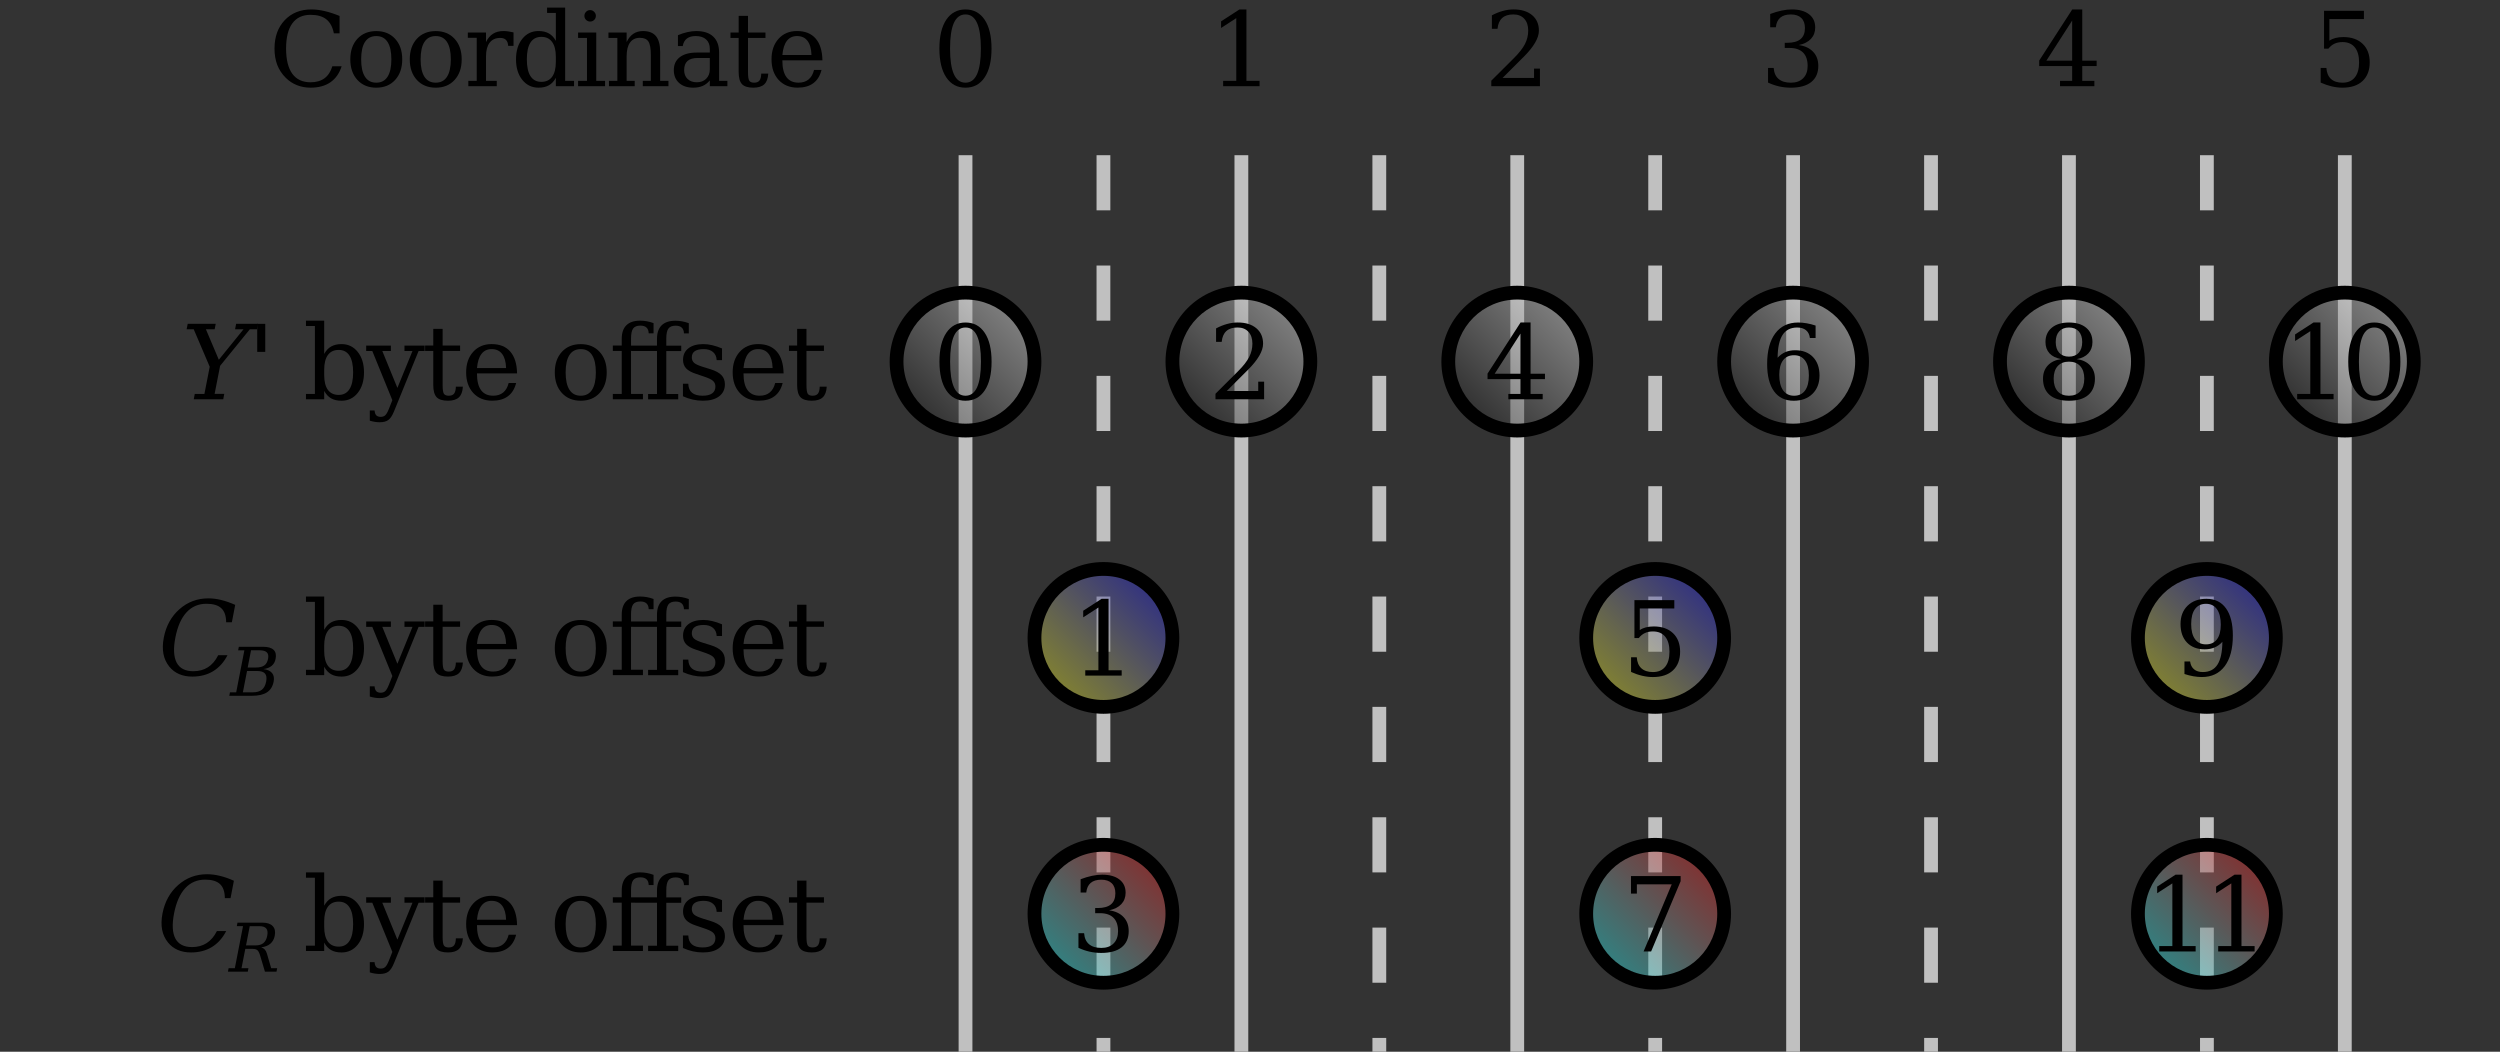 <?xml version="1.0" encoding="UTF-8" standalone="no"?>
<svg
   xmlns:dc="http://purl.org/dc/elements/1.1/"
   xmlns:cc="http://creativecommons.org/ns#"
   xmlns:rdf="http://www.w3.org/1999/02/22-rdf-syntax-ns#"
   xmlns:svg="http://www.w3.org/2000/svg"
   xmlns="http://www.w3.org/2000/svg"
   xmlns:xlink="http://www.w3.org/1999/xlink"
   width="145pt"
   height="61pt"
   viewBox="0 0 181.25 76.25"
   id="svg2"
   version="1.1">
  <rect x="0" y="0" width="181.25" height="76.25" fill="#333333" stroke="none"/>
  <defs
     id="defs4">
    <linearGradient
       id="linearGradient4278">
      <stop
         style="stop-color:#10f0f0;stop-opacity:0.502"
         offset="0"
         id="stop4280" />
      <stop
         style="stop-color:#f01010;stop-opacity:0.502"
         offset="1"
         id="stop4282" />
    </linearGradient>
    <linearGradient
       id="linearGradient4272">
      <stop
         style="stop-color:#f0f010;stop-opacity:0.502"
         offset="0"
         id="stop4274" />
      <stop
         style="stop-color:#1010f0;stop-opacity:0.502"
         offset="1"
         id="stop4276" />
    </linearGradient>
    <linearGradient
       id="linearGradient4221">
      <stop
         id="stop4223"
         offset="0"
         style="stop-color:#101010;stop-opacity:0.502" />
      <stop
         id="stop4225"
         offset="1"
         style="stop-color:#ebebeb;stop-opacity:0.502" />
    </linearGradient>
    <linearGradient
       gradientTransform="translate(25,10)"
       xlink:href="#linearGradient4221"
       id="linearGradient4148"
       x1="40"
       y1="992.362"
       x2="50"
       y2="982.362"
       gradientUnits="userSpaceOnUse" />
    <linearGradient
       gradientTransform="translate(25,30)"
       xlink:href="#linearGradient4272"
       id="linearGradient4148-0"
       x1="40"
       y1="992.362"
       x2="50"
       y2="982.362"
       gradientUnits="userSpaceOnUse" />
    <linearGradient
       gradientTransform="translate(25,50)"
       xlink:href="#linearGradient4278"
       id="linearGradient4148-2"
       x1="40"
       y1="992.362"
       x2="50"
       y2="982.362"
       gradientUnits="userSpaceOnUse" />
    <linearGradient
       gradientTransform="translate(45,10)"
       xlink:href="#linearGradient4221"
       id="linearGradient4148-9"
       x1="40"
       y1="992.362"
       x2="50"
       y2="982.362"
       gradientUnits="userSpaceOnUse" />
    <linearGradient
       gradientTransform="translate(125,10)"
       xlink:href="#linearGradient4221"
       id="linearGradient4148-4"
       x1="40"
       y1="992.362"
       x2="50"
       y2="982.362"
       gradientUnits="userSpaceOnUse" />
    <linearGradient
       gradientTransform="translate(65,50)"
       xlink:href="#linearGradient4278"
       id="linearGradient4148-2-4"
       x1="40"
       y1="992.362"
       x2="50"
       y2="982.362"
       gradientUnits="userSpaceOnUse" />
    <linearGradient
       gradientTransform="translate(65,30)"
       xlink:href="#linearGradient4272"
       id="linearGradient4148-0-1"
       x1="40"
       y1="992.362"
       x2="50"
       y2="982.362"
       gradientUnits="userSpaceOnUse" />
    <linearGradient
       gradientTransform="translate(105,50)"
       xlink:href="#linearGradient4278"
       id="linearGradient4148-2-1"
       x1="40"
       y1="992.362"
       x2="50"
       y2="982.362"
       gradientUnits="userSpaceOnUse" />
    <linearGradient
       gradientTransform="translate(105,30)"
       xlink:href="#linearGradient4272"
       id="linearGradient4148-0-2"
       x1="40"
       y1="992.362"
       x2="50"
       y2="982.362"
       gradientUnits="userSpaceOnUse" />
    <linearGradient
       gradientTransform="translate(65,10)"
       xlink:href="#linearGradient4221"
       id="linearGradient4148-91"
       x1="40"
       y1="992.362"
       x2="50"
       y2="982.362"
       gradientUnits="userSpaceOnUse" />
    <linearGradient
       gradientTransform="translate(85,10)"
       xlink:href="#linearGradient4221"
       id="linearGradient4148-3"
       x1="40"
       y1="992.362"
       x2="50"
       y2="982.362"
       gradientUnits="userSpaceOnUse" />
    <linearGradient
       gradientTransform="translate(105,10)"
       xlink:href="#linearGradient4221"
       id="linearGradient4148-5"
       x1="40"
       y1="992.362"
       x2="50"
       y2="982.362"
       gradientUnits="userSpaceOnUse" />
  </defs>
  <path
     id="path4311"
     d="m 69.5,11.25 0,65 1,0 0,-65 -1,0 z m 10,0 0,4 1,0 0,-4 -1,0 z m 10,0 0,65 1,0 0,-65 -1,0 z m 10,0 0,4 1,0 0,-4 -1,0 z m 10,0 0,65 1,0 0,-65 -1,0 z m 10,0 0,4 1,0 0,-4 -1,0 z m 10,0 0,65 1,0 0,-65 -1,0 z m 10,0 0,4 1,0 0,-4 -1,0 z m 10,0 0,65 1,0 0,-65 -1,0 z m 10,0 0,4 1,0 0,-4 -1,0 z m 10,0 0,65 1,0 0,-65 -1,0 z m -90,8 0,4 1,0 0,-4 -1,0 z m 20,0 0,4 1,0 0,-4 -1,0 z m 20,0 0,4 1,0 0,-4 -1,0 z m 20,0 0,4 1,0 0,-4 -1,0 z m 20,0 0,4 1,0 0,-4 -1,0 z m -80,8 0,4 1,0 0,-4 -1,0 z m 20,0 0,4 1,0 0,-4 -1,0 z m 20,0 0,4 1,0 0,-4 -1,0 z m 20,0 0,4 1,0 0,-4 -1,0 z m 20,0 0,4 1,0 0,-4 -1,0 z m -80,8 0,4 1,0 0,-4 -1,0 z m 20,0 0,4 1,0 0,-4 -1,0 z m 20,0 0,4 1,0 0,-4 -1,0 z m 20,0 0,4 1,0 0,-4 -1,0 z m 20,0 0,4 1,0 0,-4 -1,0 z m -80,8 0,4 1,0 0,-4 -1,0 z m 20,0 0,4 1,0 0,-4 -1,0 z m 20,0 0,4 1,0 0,-4 -1,0 z m 20,0 0,4 1,0 0,-4 -1,0 z m 20,0 0,4 1,0 0,-4 -1,0 z m -80,8 0,4 1,0 0,-4 -1,0 z m 20,0 0,4 1,0 0,-4 -1,0 z m 20,0 0,4 1,0 0,-4 -1,0 z m 20,0 0,4 1,0 0,-4 -1,0 z m 20,0 0,4 1,0 0,-4 -1,0 z m -80,8 0,4 1,0 0,-4 -1,0 z m 20,0 0,4 1,0 0,-4 -1,0 z m 20,0 0,4 1,0 0,-4 -1,0 z m 20,0 0,4 1,0 0,-4 -1,0 z m 20,0 0,4 1,0 0,-4 -1,0 z m -80,8 0,4 1,0 0,-4 -1,0 z m 20,0 0,4 1,0 0,-4 -1,0 z m 20,0 0,4 1,0 0,-4 -1,0 z m 20,0 0,4 1,0 0,-4 -1,0 z m 20,0 0,4 1,0 0,-4 -1,0 z m -80,8 0,1 1,0 0,-1 -1,0 z m 20,0 0,1 1,0 0,-1 -1,0 z m 20,0 0,1 1,0 0,-1 -1,0 z m 20,0 0,1 1,0 0,-1 -1,0 z m 20,0 0,1 1,0 0,-1 -1,0 z"
     style="color:#000000;font-style:normal;font-variant:normal;font-weight:normal;font-stretch:normal;font-size:medium;line-height:normal;font-family:sans-serif;text-indent:0;text-align:start;text-decoration:none;text-decoration-line:none;text-decoration-style:solid;text-decoration-color:#000000;letter-spacing:normal;word-spacing:normal;text-transform:none;direction:ltr;block-progression:tb;writing-mode:lr-tb;baseline-shift:baseline;text-anchor:start;white-space:normal;clip-rule:nonzero;display:inline;overflow:visible;visibility:visible;opacity:1;isolation:auto;mix-blend-mode:normal;color-interpolation:sRGB;color-interpolation-filters:linearRGB;solid-color:#000000;solid-opacity:1;fill:#c0c0c0;fill-opacity:1;fill-rule:evenodd;stroke:none;stroke-width:1px;stroke-linecap:butt;stroke-linejoin:miter;stroke-miterlimit:4;stroke-dasharray:none;stroke-dashoffset:0;stroke-opacity:1;color-rendering:auto;image-rendering:auto;shape-rendering:auto;text-rendering:auto;enable-background:accumulate" />
  <g
     transform="translate(0,-971.112)"
     id="g5193">
    <g
       style="font-style:normal;font-weight:normal;font-size:5px;line-height:125%;font-family:sans-serif;text-align:center;letter-spacing:-0.2px;word-spacing:0px;text-anchor:middle;fill:#000000;fill-opacity:1;stroke:none;stroke-width:1px;stroke-linecap:butt;stroke-linejoin:miter;stroke-opacity:1"
       id="text4403">
      <path
         d="m 69.996,977.106 q 0.56,0 0.839,-0.615 0.278,-0.615 0.278,-1.857 0,-1.245 -0.278,-1.86 -0.278,-0.615 -0.839,-0.615 -0.56,0 -0.839,0.615 -0.278,0.615 -0.278,1.86 0,1.241 0.278,1.857 0.278,0.615 0.839,0.615 z m 0,0.363 q -0.89,0 -1.392,-0.747 -0.498,-0.747 -0.498,-2.087 0,-1.344 0.498,-2.091 0.502,-0.747 1.392,-0.747 0.894,0 1.392,0.747 0.498,0.747 0.498,2.091 0,1.34 -0.498,2.087 -0.498,0.747 -1.392,0.747 z"
         style="font-style:normal;font-variant:normal;font-weight:normal;font-stretch:normal;font-size:7.5px;font-family:serif;-inkscape-font-specification:serif"
         id="path5152" />
    </g>
    <g
       style="font-style:normal;font-weight:normal;font-size:5px;line-height:125%;font-family:sans-serif;text-align:center;letter-spacing:-0.2px;word-spacing:0px;text-anchor:middle;fill:#000000;fill-opacity:1;stroke:none;stroke-width:1px;stroke-linecap:butt;stroke-linejoin:miter;stroke-opacity:1"
       id="text4403-5">
      <path
         d="m 88.678,977.362 0,-0.388 0.952,0 0,-4.548 -1.102,0.714 0,-0.48 1.333,-0.864 0.505,0 0,5.178 0.952,0 0,0.388 -2.64,0 z"
         style="font-style:normal;font-variant:normal;font-weight:normal;font-stretch:normal;font-size:7.5px;font-family:serif;-inkscape-font-specification:serif"
         id="path5149" />
    </g>
    <g
       style="font-style:normal;font-weight:normal;font-size:5px;line-height:125%;font-family:sans-serif;text-align:center;letter-spacing:-0.2px;word-spacing:0px;text-anchor:middle;fill:#000000;fill-opacity:1;stroke:none;stroke-width:1px;stroke-linecap:butt;stroke-linejoin:miter;stroke-opacity:1"
       id="text4403-7">
      <path
         d="m 108.572,973.198 -0.41,0 0,-0.974 q 0.392,-0.209 0.787,-0.319 0.399,-0.11 0.78,-0.11 0.853,0 1.348,0.414 0.494,0.414 0.494,1.124 0,0.802 -1.121,1.919 -0.088,0.084 -0.132,0.128 l -1.381,1.381 2.281,0 0,-0.674 0.428,0 0,1.274 -3.527,0 0,-0.399 1.659,-1.655 q 0.549,-0.549 0.784,-1.007 0.234,-0.461 0.234,-0.967 0,-0.553 -0.289,-0.864 -0.286,-0.311 -0.791,-0.311 -0.524,0 -0.809,0.26 -0.286,0.26 -0.337,0.78 z"
         style="font-style:normal;font-variant:normal;font-weight:normal;font-stretch:normal;font-size:7.5px;font-family:serif;-inkscape-font-specification:serif"
         id="path5146" />
    </g>
    <g
       style="font-style:normal;font-weight:normal;font-size:5px;line-height:125%;font-family:sans-serif;text-align:center;letter-spacing:-0.2px;word-spacing:0px;text-anchor:middle;fill:#000000;fill-opacity:1;stroke:none;stroke-width:1px;stroke-linecap:butt;stroke-linejoin:miter;stroke-opacity:1"
       id="text4403-53">
      <path
         d="m 128.341,972.125 q 0.428,-0.161 0.82,-0.245 0.396,-0.084 0.74,-0.084 0.802,0 1.252,0.348 0.45,0.344 0.45,0.959 0,0.494 -0.311,0.828 -0.311,0.33 -0.883,0.447 0.674,0.095 1.044,0.491 0.374,0.392 0.374,1.018 0,0.765 -0.516,1.176 -0.513,0.406 -1.48,0.406 -0.428,0 -0.839,-0.091 -0.406,-0.092 -0.809,-0.278 l 0,-1.062 0.41,0 q 0.037,0.527 0.355,0.798 0.319,0.271 0.897,0.271 0.56,0 0.883,-0.322 0.326,-0.326 0.326,-0.89 0,-0.645 -0.333,-0.974 -0.333,-0.333 -0.978,-0.333 l -0.348,0 0,-0.374 0.183,0 q 0.641,0 0.959,-0.264 0.322,-0.267 0.322,-0.802 0,-0.48 -0.264,-0.732 -0.264,-0.256 -0.758,-0.256 -0.494,0 -0.769,0.234 -0.271,0.234 -0.319,0.696 l -0.41,0 0,-0.963 z"
         style="font-style:normal;font-variant:normal;font-weight:normal;font-stretch:normal;font-size:7.5px;font-family:serif;-inkscape-font-specification:serif"
         id="path5143" />
    </g>
    <g
       style="font-style:normal;font-weight:normal;font-size:5px;line-height:125%;font-family:sans-serif;text-align:center;letter-spacing:-0.2px;word-spacing:0px;text-anchor:middle;fill:#000000;fill-opacity:1;stroke:none;stroke-width:1px;stroke-linecap:butt;stroke-linejoin:miter;stroke-opacity:1"
       id="text4403-8">
      <path
         d="m 150.231,975.509 0,-2.908 -1.868,2.908 1.868,0 z m 1.611,1.853 -2.49,0 0,-0.388 0.879,0 0,-1.073 -2.388,0 0,-0.399 2.395,-3.706 0.725,0 0,3.713 1.044,0 0,0.392 -1.044,0 0,1.073 0.879,0 0,0.388 z"
         style="font-style:normal;font-variant:normal;font-weight:normal;font-stretch:normal;font-size:7.5px;font-family:serif;-inkscape-font-specification:serif"
         id="path5140" />
    </g>
    <g
       style="font-style:normal;font-weight:normal;font-size:5px;line-height:125%;font-family:sans-serif;text-align:center;letter-spacing:-0.2px;word-spacing:0px;text-anchor:middle;fill:#000000;fill-opacity:1;stroke:none;stroke-width:1px;stroke-linecap:butt;stroke-linejoin:miter;stroke-opacity:1"
       id="text4403-9">
      <path
         d="m 171.384,971.895 0,0.601 -2.505,0 0,1.567 q 0.19,-0.132 0.443,-0.198 0.256,-0.066 0.571,-0.066 0.886,0 1.399,0.491 0.513,0.491 0.513,1.34 0,0.868 -0.52,1.355 -0.516,0.483 -1.454,0.483 -0.377,0 -0.773,-0.091 -0.396,-0.092 -0.809,-0.278 l 0,-1.062 0.414,0 q 0.033,0.52 0.33,0.795 0.3,0.275 0.839,0.275 0.579,0 0.89,-0.381 0.311,-0.381 0.311,-1.095 0,-0.71 -0.311,-1.088 -0.308,-0.381 -0.89,-0.381 -0.33,0 -0.582,0.117 -0.249,0.117 -0.443,0.363 l -0.315,0 0,-2.747 2.893,0 z"
         style="font-style:normal;font-variant:normal;font-weight:normal;font-stretch:normal;font-size:7.5px;font-family:serif;-inkscape-font-specification:serif"
         id="path5137" />
    </g>
  </g>
  <g
     transform="translate(10,-971.112)"
     id="g5207">
    <path
       style="color:#000000;clip-rule:nonzero;display:inline;overflow:visible;visibility:visible;opacity:1;isolation:auto;mix-blend-mode:normal;color-interpolation:sRGB;color-interpolation-filters:linearRGB;solid-color:#000000;solid-opacity:1;fill:url(#linearGradient4148-0);fill-opacity:1;fill-rule:evenodd;stroke:none;stroke-width:1px;stroke-linecap:round;stroke-linejoin:round;stroke-miterlimit:4;stroke-dasharray:none;stroke-dashoffset:0;stroke-opacity:1;color-rendering:auto;image-rendering:auto;shape-rendering:auto;text-rendering:auto;enable-background:accumulate"
       d="m 75,1017.362 a 5,5 0 0 1 -5,5 5,5 0 0 1 -5,-5 5,5 0 0 1 5,-5 5,5 0 0 1 5,5 z"
       id="path4140-3" />
    <g
       style="font-style:normal;font-weight:normal;font-size:5px;line-height:125%;font-family:sans-serif;text-align:center;letter-spacing:-0.2px;word-spacing:0px;text-anchor:middle;fill:#000000;fill-opacity:1;stroke:none;stroke-width:1px;stroke-linecap:butt;stroke-linejoin:miter;stroke-opacity:1"
       id="text4199-7">
      <path
         d="m 68.682,1020.092 0,-0.388 0.952,0 0,-4.548 -1.102,0.714 0,-0.48 1.333,-0.864 0.505,0 0,5.178 0.952,0 0,0.388 -2.64,0 z"
         style="font-style:normal;font-variant:normal;font-weight:normal;font-stretch:normal;font-size:7.5px;font-family:serif;-inkscape-font-specification:serif"
         id="path5016" />
    </g>
    <path
       style="color:#000000;clip-rule:nonzero;display:inline;overflow:visible;visibility:visible;opacity:1;isolation:auto;mix-blend-mode:normal;color-interpolation:sRGB;color-interpolation-filters:linearRGB;solid-color:#000000;solid-opacity:1;fill:url(#linearGradient4148-0-1);fill-opacity:1;fill-rule:evenodd;stroke:none;stroke-width:1px;stroke-linecap:round;stroke-linejoin:round;stroke-miterlimit:4;stroke-dasharray:none;stroke-dashoffset:0;stroke-opacity:1;color-rendering:auto;image-rendering:auto;shape-rendering:auto;text-rendering:auto;enable-background:accumulate"
       d="m 115,1017.362 a 5,5 0 0 1 -5,5 5,5 0 0 1 -5,-5 5,5 0 0 1 5,-5 5,5 0 0 1 5,5 z"
       id="path4140-3-7" />
    <g
       style="font-style:normal;font-weight:normal;font-size:5px;line-height:125%;font-family:sans-serif;text-align:center;letter-spacing:-0.2px;word-spacing:0px;text-anchor:middle;fill:#000000;fill-opacity:1;stroke:none;stroke-width:1px;stroke-linecap:butt;stroke-linejoin:miter;stroke-opacity:1"
       id="text4199-7-0">
      <path
         d="m 111.388,1014.625 0,0.601 -2.505,0 0,1.567 q 0.19,-0.132 0.443,-0.198 0.256,-0.066 0.571,-0.066 0.886,0 1.399,0.491 0.513,0.491 0.513,1.34 0,0.868 -0.52,1.355 -0.516,0.483 -1.454,0.483 -0.377,0 -0.773,-0.092 -0.396,-0.091 -0.809,-0.278 l 0,-1.062 0.414,0 q 0.033,0.52 0.33,0.795 0.3,0.275 0.839,0.275 0.579,0 0.89,-0.381 0.311,-0.381 0.311,-1.095 0,-0.71 -0.311,-1.088 -0.308,-0.381 -0.89,-0.381 -0.33,0 -0.582,0.117 -0.249,0.117 -0.443,0.362 l -0.315,0 0,-2.747 2.893,0 z"
         style="font-style:normal;font-variant:normal;font-weight:normal;font-stretch:normal;font-size:7.5px;font-family:serif;-inkscape-font-specification:serif"
         id="path5013" />
    </g>
    <path
       style="color:#000000;clip-rule:nonzero;display:inline;overflow:visible;visibility:visible;opacity:1;isolation:auto;mix-blend-mode:normal;color-interpolation:sRGB;color-interpolation-filters:linearRGB;solid-color:#000000;solid-opacity:1;fill:url(#linearGradient4148-0-2);fill-opacity:1;fill-rule:evenodd;stroke:none;stroke-width:1px;stroke-linecap:round;stroke-linejoin:round;stroke-miterlimit:4;stroke-dasharray:none;stroke-dashoffset:0;stroke-opacity:1;color-rendering:auto;image-rendering:auto;shape-rendering:auto;text-rendering:auto;enable-background:accumulate"
       d="m 155,1017.362 a 5,5 0 0 1 -5,5 5,5 0 0 1 -5,-5 5,5 0 0 1 5,-5 5,5 0 0 1 5,5 z"
       id="path4140-3-6" />
    <g
       style="font-style:normal;font-weight:normal;font-size:5px;line-height:125%;font-family:sans-serif;text-align:center;letter-spacing:-0.2px;word-spacing:0px;text-anchor:middle;fill:#000000;fill-opacity:1;stroke:none;stroke-width:1px;stroke-linecap:butt;stroke-linejoin:miter;stroke-opacity:1"
       id="text4199-7-4">
      <path
         d="m 151.124,1017.642 q -0.245,0.275 -0.564,0.41 -0.319,0.136 -0.718,0.136 -0.813,0 -1.285,-0.491 -0.469,-0.491 -0.469,-1.34 0,-0.831 0.509,-1.329 0.513,-0.502 1.366,-0.502 0.927,0 1.421,0.692 0.498,0.689 0.498,1.97 0,1.436 -0.59,2.223 -0.59,0.787 -1.659,0.787 -0.289,0 -0.608,-0.055 -0.319,-0.055 -0.652,-0.165 l 0,-0.908 0.41,0 q 0.048,0.37 0.286,0.568 0.238,0.198 0.637,0.198 0.71,0 1.058,-0.535 0.348,-0.538 0.359,-1.659 z m -1.19,-2.754 q -0.52,0 -0.798,0.381 -0.275,0.377 -0.275,1.088 0,0.711 0.275,1.091 0.278,0.381 0.798,0.381 0.52,0 0.795,-0.366 0.278,-0.37 0.278,-1.062 0,-0.729 -0.278,-1.121 -0.278,-0.392 -0.795,-0.392 z"
         style="font-style:normal;font-variant:normal;font-weight:normal;font-stretch:normal;font-size:7.5px;font-family:serif;-inkscape-font-specification:serif"
         id="path5010" />
    </g>
    <path
       style="color:#000000;font-style:normal;font-variant:normal;font-weight:normal;font-stretch:normal;font-size:medium;line-height:normal;font-family:sans-serif;text-indent:0;text-align:start;text-decoration:none;text-decoration-line:none;text-decoration-style:solid;text-decoration-color:#000000;letter-spacing:normal;word-spacing:normal;text-transform:none;direction:ltr;block-progression:tb;writing-mode:lr-tb;baseline-shift:baseline;text-anchor:start;white-space:normal;clip-rule:nonzero;display:inline;overflow:visible;visibility:visible;opacity:1;isolation:auto;mix-blend-mode:normal;color-interpolation:sRGB;color-interpolation-filters:linearRGB;solid-color:#000000;solid-opacity:1;fill:#000000;fill-opacity:1;fill-rule:evenodd;stroke:none;stroke-width:1px;stroke-linecap:round;stroke-linejoin:round;stroke-miterlimit:4;stroke-dasharray:none;stroke-dashoffset:0;stroke-opacity:1;color-rendering:auto;image-rendering:auto;shape-rendering:auto;text-rendering:auto;enable-background:accumulate"
       d="m 70,1011.861 c -3.032,0 -5.5,2.468 -5.5,5.5 0,3.032 2.468,5.5 5.5,5.5 3.032,0 5.5,-2.468 5.5,-5.5 0,-3.032 -2.468,-5.5 -5.5,-5.5 z m 0,1 c 2.491,0 4.5,2.009 4.5,4.5 0,2.491 -2.009,4.5 -4.5,4.5 -2.491,0 -4.5,-2.009 -4.5,-4.5 0,-2.491 2.009,-4.5 4.5,-4.5 z"
       id="path4140-3-9" />
    <path
       style="color:#000000;font-style:normal;font-variant:normal;font-weight:normal;font-stretch:normal;font-size:medium;line-height:normal;font-family:sans-serif;text-indent:0;text-align:start;text-decoration:none;text-decoration-line:none;text-decoration-style:solid;text-decoration-color:#000000;letter-spacing:normal;word-spacing:normal;text-transform:none;direction:ltr;block-progression:tb;writing-mode:lr-tb;baseline-shift:baseline;text-anchor:start;white-space:normal;clip-rule:nonzero;display:inline;overflow:visible;visibility:visible;opacity:1;isolation:auto;mix-blend-mode:normal;color-interpolation:sRGB;color-interpolation-filters:linearRGB;solid-color:#000000;solid-opacity:1;fill:#000000;fill-opacity:1;fill-rule:evenodd;stroke:none;stroke-width:1px;stroke-linecap:round;stroke-linejoin:round;stroke-miterlimit:4;stroke-dasharray:none;stroke-dashoffset:0;stroke-opacity:1;color-rendering:auto;image-rendering:auto;shape-rendering:auto;text-rendering:auto;enable-background:accumulate"
       d="m 110,1011.861 c -3.032,0 -5.5,2.468 -5.5,5.5 0,3.032 2.468,5.5 5.5,5.5 3.032,0 5.5,-2.468 5.5,-5.5 0,-3.032 -2.468,-5.5 -5.5,-5.5 z m 0,1 c 2.491,0 4.5,2.009 4.5,4.5 0,2.491 -2.009,4.5 -4.5,4.5 -2.491,0 -4.5,-2.009 -4.5,-4.5 0,-2.491 2.009,-4.5 4.5,-4.5 z"
       id="path4140-3-7-6" />
    <path
       style="color:#000000;font-style:normal;font-variant:normal;font-weight:normal;font-stretch:normal;font-size:medium;line-height:normal;font-family:sans-serif;text-indent:0;text-align:start;text-decoration:none;text-decoration-line:none;text-decoration-style:solid;text-decoration-color:#000000;letter-spacing:normal;word-spacing:normal;text-transform:none;direction:ltr;block-progression:tb;writing-mode:lr-tb;baseline-shift:baseline;text-anchor:start;white-space:normal;clip-rule:nonzero;display:inline;overflow:visible;visibility:visible;opacity:1;isolation:auto;mix-blend-mode:normal;color-interpolation:sRGB;color-interpolation-filters:linearRGB;solid-color:#000000;solid-opacity:1;fill:#000000;fill-opacity:1;fill-rule:evenodd;stroke:none;stroke-width:1px;stroke-linecap:round;stroke-linejoin:round;stroke-miterlimit:4;stroke-dasharray:none;stroke-dashoffset:0;stroke-opacity:1;color-rendering:auto;image-rendering:auto;shape-rendering:auto;text-rendering:auto;enable-background:accumulate"
       d="m 150,1011.861 c -3.032,0 -5.5,2.468 -5.5,5.5 0,3.032 2.468,5.5 5.5,5.5 3.032,0 5.5,-2.468 5.5,-5.5 0,-3.032 -2.468,-5.5 -5.5,-5.5 z m 0,1 c 2.491,0 4.5,2.009 4.5,4.5 0,2.491 -2.009,4.5 -4.5,4.5 -2.491,0 -4.5,-2.009 -4.5,-4.5 0,-2.491 2.009,-4.5 4.5,-4.5 z"
       id="path4140-3-6-7" />
  </g>
  <g
     transform="translate(10,-971.112)"
     id="g5221">
    <path
       style="color:#000000;clip-rule:nonzero;display:inline;overflow:visible;visibility:visible;opacity:1;isolation:auto;mix-blend-mode:normal;color-interpolation:sRGB;color-interpolation-filters:linearRGB;solid-color:#000000;solid-opacity:1;fill:url(#linearGradient4148-2);fill-opacity:1;fill-rule:evenodd;stroke:none;stroke-width:1px;stroke-linecap:round;stroke-linejoin:round;stroke-miterlimit:4;stroke-dasharray:none;stroke-dashoffset:0;stroke-opacity:1;color-rendering:auto;image-rendering:auto;shape-rendering:auto;text-rendering:auto;enable-background:accumulate"
       d="m 75,1037.362 a 5,5 0 0 1 -5,5 5,5 0 0 1 -5,-5 5,5 0 0 1 5,-5 5,5 0 0 1 5,5 z"
       id="path4140-2" />
    <g
       style="font-style:normal;font-weight:normal;font-size:5px;line-height:125%;font-family:sans-serif;text-align:center;letter-spacing:-0.2px;word-spacing:0px;text-anchor:middle;fill:#000000;fill-opacity:1;stroke:none;stroke-width:1px;stroke-linecap:butt;stroke-linejoin:miter;stroke-opacity:1"
       id="text4199-6">
      <path
         d="m 68.345,1034.855 q 0.428,-0.161 0.82,-0.245 0.396,-0.084 0.74,-0.084 0.802,0 1.252,0.348 0.45,0.344 0.45,0.96 0,0.494 -0.311,0.828 -0.311,0.33 -0.883,0.447 0.674,0.095 1.044,0.491 0.374,0.392 0.374,1.018 0,0.765 -0.516,1.175 -0.513,0.406 -1.479,0.406 -0.428,0 -0.839,-0.092 -0.406,-0.091 -0.809,-0.278 l 0,-1.062 0.41,0 q 0.037,0.527 0.355,0.798 0.319,0.271 0.897,0.271 0.56,0 0.883,-0.322 0.326,-0.326 0.326,-0.89 0,-0.645 -0.333,-0.974 -0.333,-0.333 -0.978,-0.333 l -0.348,0 0,-0.373 0.183,0 q 0.641,0 0.959,-0.264 0.322,-0.267 0.322,-0.802 0,-0.48 -0.264,-0.732 -0.264,-0.256 -0.758,-0.256 -0.494,0 -0.769,0.234 -0.271,0.234 -0.319,0.696 l -0.41,0 0,-0.963 z"
         style="font-style:normal;font-variant:normal;font-weight:normal;font-stretch:normal;font-size:7.5px;font-family:serif;-inkscape-font-specification:serif"
         id="path5007" />
    </g>
    <path
       style="color:#000000;clip-rule:nonzero;display:inline;overflow:visible;visibility:visible;opacity:1;isolation:auto;mix-blend-mode:normal;color-interpolation:sRGB;color-interpolation-filters:linearRGB;solid-color:#000000;solid-opacity:1;fill:url(#linearGradient4148-2-4);fill-opacity:1;fill-rule:evenodd;stroke:none;stroke-width:1px;stroke-linecap:round;stroke-linejoin:round;stroke-miterlimit:4;stroke-dasharray:none;stroke-dashoffset:0;stroke-opacity:1;color-rendering:auto;image-rendering:auto;shape-rendering:auto;text-rendering:auto;enable-background:accumulate"
       d="m 115,1037.362 a 5,5 0 0 1 -5,5 5,5 0 0 1 -5,-5 5,5 0 0 1 5,-5 5,5 0 0 1 5,5 z"
       id="path4140-2-0" />
    <g
       style="font-style:normal;font-weight:normal;font-size:5px;line-height:125%;font-family:sans-serif;text-align:center;letter-spacing:-0.2px;word-spacing:0px;text-anchor:middle;fill:#000000;fill-opacity:1;stroke:none;stroke-width:1px;stroke-linecap:butt;stroke-linejoin:miter;stroke-opacity:1"
       id="text4199-6-8">
      <path
         d="m 111.846,1034.998 -2.139,5.094 -0.546,0 2.04,-4.867 -2.527,0 0,0.674 -0.428,0 0,-1.274 3.6,0 0,0.373 z"
         style="font-style:normal;font-variant:normal;font-weight:normal;font-stretch:normal;font-size:7.5px;font-family:serif;-inkscape-font-specification:serif"
         id="path5004" />
    </g>
    <path
       style="color:#000000;clip-rule:nonzero;display:inline;overflow:visible;visibility:visible;opacity:1;isolation:auto;mix-blend-mode:normal;color-interpolation:sRGB;color-interpolation-filters:linearRGB;solid-color:#000000;solid-opacity:1;fill:url(#linearGradient4148-2-1);fill-opacity:1;fill-rule:evenodd;stroke:none;stroke-width:1px;stroke-linecap:round;stroke-linejoin:round;stroke-miterlimit:4;stroke-dasharray:none;stroke-dashoffset:0;stroke-opacity:1;color-rendering:auto;image-rendering:auto;shape-rendering:auto;text-rendering:auto;enable-background:accumulate"
       d="m 155,1037.362 a 5,5 0 0 1 -5,5 5,5 0 0 1 -5,-5 5,5 0 0 1 5,-5 5,5 0 0 1 5,5 z"
       id="path4140-2-08" />
    <g
       style="font-style:normal;font-weight:normal;font-size:5px;line-height:125%;font-family:sans-serif;text-align:center;letter-spacing:-0.2px;word-spacing:0px;text-anchor:middle;fill:#000000;fill-opacity:1;stroke:none;stroke-width:1px;stroke-linecap:butt;stroke-linejoin:miter;stroke-opacity:1"
       id="text4199-6-1">
      <path
         d="m 146.544,1040.092 0,-0.388 0.952,0 0,-4.548 -1.102,0.714 0,-0.48 1.333,-0.864 0.505,0 0,5.178 0.952,0 0,0.388 -2.64,0 z"
         style="font-style:normal;font-variant:normal;font-weight:normal;font-stretch:normal;font-size:7.5px;font-family:serif;-inkscape-font-specification:serif;letter-spacing:-0.5px"
         id="path4999" />
      <path
         d="m 150.819,1040.092 0,-0.388 0.952,0 0,-4.548 -1.102,0.714 0,-0.48 1.333,-0.864 0.505,0 0,5.178 0.952,0 0,0.388 -2.64,0 z"
         style="font-style:normal;font-variant:normal;font-weight:normal;font-stretch:normal;font-size:7.5px;font-family:serif;-inkscape-font-specification:serif;letter-spacing:-0.5px"
         id="path5001" />
    </g>
    <path
       style="color:#000000;font-style:normal;font-variant:normal;font-weight:normal;font-stretch:normal;font-size:medium;line-height:normal;font-family:sans-serif;text-indent:0;text-align:start;text-decoration:none;text-decoration-line:none;text-decoration-style:solid;text-decoration-color:#000000;letter-spacing:normal;word-spacing:normal;text-transform:none;direction:ltr;block-progression:tb;writing-mode:lr-tb;baseline-shift:baseline;text-anchor:start;white-space:normal;clip-rule:nonzero;display:inline;overflow:visible;visibility:visible;opacity:1;isolation:auto;mix-blend-mode:normal;color-interpolation:sRGB;color-interpolation-filters:linearRGB;solid-color:#000000;solid-opacity:1;fill:#000000;fill-opacity:1;fill-rule:evenodd;stroke:none;stroke-width:1px;stroke-linecap:round;stroke-linejoin:round;stroke-miterlimit:4;stroke-dasharray:none;stroke-dashoffset:0;stroke-opacity:1;color-rendering:auto;image-rendering:auto;shape-rendering:auto;text-rendering:auto;enable-background:accumulate"
       d="m 70,1031.861 c -3.032,0 -5.5,2.468 -5.5,5.5 0,3.032 2.468,5.5 5.5,5.5 3.032,0 5.5,-2.468 5.5,-5.5 0,-3.032 -2.468,-5.5 -5.5,-5.5 z m 0,1 c 2.491,0 4.5,2.009 4.5,4.5 0,2.491 -2.009,4.5 -4.5,4.5 -2.491,0 -4.5,-2.009 -4.5,-4.5 0,-2.491 2.009,-4.5 4.5,-4.5 z"
       id="path4140-2-2" />
    <path
       style="color:#000000;font-style:normal;font-variant:normal;font-weight:normal;font-stretch:normal;font-size:medium;line-height:normal;font-family:sans-serif;text-indent:0;text-align:start;text-decoration:none;text-decoration-line:none;text-decoration-style:solid;text-decoration-color:#000000;letter-spacing:normal;word-spacing:normal;text-transform:none;direction:ltr;block-progression:tb;writing-mode:lr-tb;baseline-shift:baseline;text-anchor:start;white-space:normal;clip-rule:nonzero;display:inline;overflow:visible;visibility:visible;opacity:1;isolation:auto;mix-blend-mode:normal;color-interpolation:sRGB;color-interpolation-filters:linearRGB;solid-color:#000000;solid-opacity:1;fill:#000000;fill-opacity:1;fill-rule:evenodd;stroke:none;stroke-width:1px;stroke-linecap:round;stroke-linejoin:round;stroke-miterlimit:4;stroke-dasharray:none;stroke-dashoffset:0;stroke-opacity:1;color-rendering:auto;image-rendering:auto;shape-rendering:auto;text-rendering:auto;enable-background:accumulate"
       d="m 110,1031.861 c -3.032,0 -5.5,2.468 -5.5,5.5 0,3.032 2.468,5.5 5.5,5.5 3.032,0 5.5,-2.468 5.5,-5.5 0,-3.032 -2.468,-5.5 -5.5,-5.5 z m 0,1 c 2.491,0 4.5,2.009 4.5,4.5 0,2.491 -2.009,4.5 -4.5,4.5 -2.491,0 -4.5,-2.009 -4.5,-4.5 0,-2.491 2.009,-4.5 4.5,-4.5 z"
       id="path4140-2-0-4" />
    <path
       style="color:#000000;font-style:normal;font-variant:normal;font-weight:normal;font-stretch:normal;font-size:medium;line-height:normal;font-family:sans-serif;text-indent:0;text-align:start;text-decoration:none;text-decoration-line:none;text-decoration-style:solid;text-decoration-color:#000000;letter-spacing:normal;word-spacing:normal;text-transform:none;direction:ltr;block-progression:tb;writing-mode:lr-tb;baseline-shift:baseline;text-anchor:start;white-space:normal;clip-rule:nonzero;display:inline;overflow:visible;visibility:visible;opacity:1;isolation:auto;mix-blend-mode:normal;color-interpolation:sRGB;color-interpolation-filters:linearRGB;solid-color:#000000;solid-opacity:1;fill:#000000;fill-opacity:1;fill-rule:evenodd;stroke:none;stroke-width:1px;stroke-linecap:round;stroke-linejoin:round;stroke-miterlimit:4;stroke-dasharray:none;stroke-dashoffset:0;stroke-opacity:1;color-rendering:auto;image-rendering:auto;shape-rendering:auto;text-rendering:auto;enable-background:accumulate"
       d="m 150,1031.861 c -3.032,0 -5.5,2.468 -5.5,5.5 0,3.032 2.468,5.5 5.5,5.5 3.032,0 5.5,-2.468 5.5,-5.5 0,-3.032 -2.468,-5.5 -5.5,-5.5 z m 0,1 c 2.491,0 4.5,2.009 4.5,4.5 0,2.491 -2.009,4.5 -4.5,4.5 -2.491,0 -4.5,-2.009 -4.5,-4.5 0,-2.491 2.009,-4.5 4.5,-4.5 z"
       id="path4140-2-08-9" />
  </g>
  <g
     transform="translate(0,-971.145)"
     id="g5166">
    <path
       style="color:#000000;clip-rule:nonzero;display:inline;overflow:visible;visibility:visible;opacity:1;isolation:auto;mix-blend-mode:normal;color-interpolation:sRGB;color-interpolation-filters:linearRGB;solid-color:#000000;solid-opacity:1;fill:url(#linearGradient4148);fill-opacity:1;fill-rule:evenodd;stroke:none;stroke-width:1px;stroke-linecap:round;stroke-linejoin:round;stroke-miterlimit:4;stroke-dasharray:none;stroke-dashoffset:0;stroke-opacity:1;color-rendering:auto;image-rendering:auto;shape-rendering:auto;text-rendering:auto;enable-background:accumulate"
       d="m 75,997.362 a 5,5 0 0 1 -5,5 5,5 0 0 1 -5,-5 5,5 0 0 1 5,-5 5,5 0 0 1 5,5 z"
       id="path4140" />
    <g
       style="font-style:normal;font-weight:normal;font-size:5px;line-height:125%;font-family:sans-serif;text-align:center;letter-spacing:-0.2px;word-spacing:0px;text-anchor:middle;fill:#000000;fill-opacity:1;stroke:none;stroke-width:1px;stroke-linecap:butt;stroke-linejoin:miter;stroke-opacity:1"
       id="text4199">
      <path
         d="m 70,999.836 q 0.56,0 0.839,-0.615 0.278,-0.615 0.278,-1.857 0,-1.245 -0.278,-1.86 -0.278,-0.615 -0.839,-0.615 -0.56,0 -0.839,0.615 -0.278,0.615 -0.278,1.86 0,1.241 0.278,1.857 0.278,0.615 0.839,0.615 z m 0,0.363 q -0.89,0 -1.392,-0.747 -0.498,-0.747 -0.498,-2.087 0,-1.344 0.498,-2.091 0.502,-0.747 1.392,-0.747 0.894,0 1.392,0.747 0.498,0.747 0.498,2.091 0,1.34 -0.498,2.087 Q 70.894,1000.198 70,1000.198 Z"
         style="font-style:normal;font-variant:normal;font-weight:normal;font-stretch:normal;font-size:7.5px;font-family:serif;-inkscape-font-specification:serif"
         id="path5036" />
    </g>
    <path
       style="color:#000000;clip-rule:nonzero;display:inline;overflow:visible;visibility:visible;opacity:1;isolation:auto;mix-blend-mode:normal;color-interpolation:sRGB;color-interpolation-filters:linearRGB;solid-color:#000000;solid-opacity:1;fill:url(#linearGradient4148-9);fill-opacity:1;fill-rule:evenodd;stroke:none;stroke-width:1px;stroke-linecap:round;stroke-linejoin:round;stroke-miterlimit:4;stroke-dasharray:none;stroke-dashoffset:0;stroke-opacity:1;color-rendering:auto;image-rendering:auto;shape-rendering:auto;text-rendering:auto;enable-background:accumulate"
       d="m 95,997.362 a 5,5 0 0 1 -5,5 5,5 0 0 1 -5,-5 5,5 0 0 1 5,-5 5,5 0 0 1 5,5 z"
       id="path4140-8" />
    <g
       style="font-style:normal;font-weight:normal;font-size:5px;line-height:125%;font-family:sans-serif;text-align:center;letter-spacing:-0.2px;word-spacing:0px;text-anchor:middle;fill:#000000;fill-opacity:1;stroke:none;stroke-width:1px;stroke-linecap:butt;stroke-linejoin:miter;stroke-opacity:1"
       id="text4199-8">
      <path
         d="m 88.575,995.928 -0.41,0 0,-0.974 q 0.392,-0.209 0.787,-0.319 0.399,-0.11 0.78,-0.11 0.853,0 1.348,0.414 0.494,0.414 0.494,1.124 0,0.802 -1.121,1.919 -0.088,0.084 -0.132,0.128 l -1.381,1.381 2.281,0 0,-0.674 0.428,0 0,1.274 -3.527,0 0,-0.399 1.659,-1.655 q 0.549,-0.549 0.784,-1.007 0.234,-0.461 0.234,-0.967 0,-0.553 -0.289,-0.864 -0.286,-0.311 -0.791,-0.311 -0.524,0 -0.809,0.26 -0.286,0.26 -0.337,0.78 z"
         style="font-style:normal;font-variant:normal;font-weight:normal;font-stretch:normal;font-size:7.5px;font-family:serif;-inkscape-font-specification:serif"
         id="path5033" />
    </g>
    <path
       style="color:#000000;clip-rule:nonzero;display:inline;overflow:visible;visibility:visible;opacity:1;isolation:auto;mix-blend-mode:normal;color-interpolation:sRGB;color-interpolation-filters:linearRGB;solid-color:#000000;solid-opacity:1;fill:url(#linearGradient4148-4);fill-opacity:1;fill-rule:evenodd;stroke:none;stroke-width:1px;stroke-linecap:round;stroke-linejoin:round;stroke-miterlimit:4;stroke-dasharray:none;stroke-dashoffset:0;stroke-opacity:1;color-rendering:auto;image-rendering:auto;shape-rendering:auto;text-rendering:auto;enable-background:accumulate"
       d="m 175,997.362 a 5,5 0 0 1 -5,5 5,5 0 0 1 -5,-5 5,5 0 0 1 5,-5 5,5 0 0 1 5,5 z"
       id="path4140-1" />
    <g
       style="font-style:normal;font-weight:normal;font-size:5px;line-height:125%;font-family:sans-serif;text-align:center;letter-spacing:-0.2px;word-spacing:0px;text-anchor:middle;fill:#000000;fill-opacity:1;stroke:none;stroke-width:1px;stroke-linecap:butt;stroke-linejoin:miter;stroke-opacity:1"
       id="text4199-3">
      <path
         d="m 166.544,1000.092 0,-0.388 0.952,0 0,-4.548 -1.102,0.714 0,-0.48 1.333,-0.864 0.505,0 0,5.178 0.952,0 0,0.388 -2.64,0 z"
         style="font-style:normal;font-variant:normal;font-weight:normal;font-stretch:normal;font-size:7.5px;font-family:serif;-inkscape-font-specification:serif;letter-spacing:-0.5px"
         id="path5028" />
      <path
         d="m 172.138,999.836 q 0.56,0 0.839,-0.615 0.278,-0.615 0.278,-1.857 0,-1.245 -0.278,-1.86 -0.278,-0.615 -0.839,-0.615 -0.56,0 -0.839,0.615 -0.278,0.615 -0.278,1.86 0,1.241 0.278,1.857 0.278,0.615 0.839,0.615 z m 0,0.363 q -0.89,0 -1.392,-0.747 -0.498,-0.747 -0.498,-2.087 0,-1.344 0.498,-2.091 0.502,-0.747 1.392,-0.747 0.894,0 1.392,0.747 0.498,0.747 0.498,2.091 0,1.34 -0.498,2.087 -0.498,0.747 -1.392,0.747 z"
         style="font-style:normal;font-variant:normal;font-weight:normal;font-stretch:normal;font-size:7.5px;font-family:serif;-inkscape-font-specification:serif;letter-spacing:-0.5px"
         id="path5030" />
    </g>
    <path
       style="color:#000000;clip-rule:nonzero;display:inline;overflow:visible;visibility:visible;opacity:1;isolation:auto;mix-blend-mode:normal;color-interpolation:sRGB;color-interpolation-filters:linearRGB;solid-color:#000000;solid-opacity:1;fill:url(#linearGradient4148-91);fill-opacity:1;fill-rule:evenodd;stroke:none;stroke-width:1px;stroke-linecap:round;stroke-linejoin:round;stroke-miterlimit:4;stroke-dasharray:none;stroke-dashoffset:0;stroke-opacity:1;color-rendering:auto;image-rendering:auto;shape-rendering:auto;text-rendering:auto;enable-background:accumulate"
       d="m 115,997.362 a 5,5 0 0 1 -5,5 5,5 0 0 1 -5,-5 5,5 0 0 1 5,-5 5,5 0 0 1 5,5 z"
       id="path4140-6" />
    <g
       style="font-style:normal;font-weight:normal;font-size:5px;line-height:125%;font-family:sans-serif;text-align:center;letter-spacing:-0.2px;word-spacing:0px;text-anchor:middle;fill:#000000;fill-opacity:1;stroke:none;stroke-width:1px;stroke-linecap:butt;stroke-linejoin:miter;stroke-opacity:1"
       id="text4199-0">
      <path
         d="m 110.234,998.239 0,-2.908 -1.868,2.908 1.868,0 z m 1.611,1.853 -2.49,0 0,-0.388 0.879,0 0,-1.073 -2.388,0 0,-0.399 2.395,-3.706 0.725,0 0,3.713 1.044,0 0,0.392 -1.044,0 0,1.073 0.879,0 0,0.388 z"
         style="font-style:normal;font-variant:normal;font-weight:normal;font-stretch:normal;font-size:7.5px;font-family:serif;-inkscape-font-specification:serif"
         id="path5025" />
    </g>
    <path
       style="color:#000000;clip-rule:nonzero;display:inline;overflow:visible;visibility:visible;opacity:1;isolation:auto;mix-blend-mode:normal;color-interpolation:sRGB;color-interpolation-filters:linearRGB;solid-color:#000000;solid-opacity:1;fill:url(#linearGradient4148-3);fill-opacity:1;fill-rule:evenodd;stroke:none;stroke-width:1px;stroke-linecap:round;stroke-linejoin:round;stroke-miterlimit:4;stroke-dasharray:none;stroke-dashoffset:0;stroke-opacity:1;color-rendering:auto;image-rendering:auto;shape-rendering:auto;text-rendering:auto;enable-background:accumulate"
       d="m 135,997.362 a 5,5 0 0 1 -5,5 5,5 0 0 1 -5,-5 5,5 0 0 1 5,-5 5,5 0 0 1 5,5 z"
       id="path4140-15" />
    <g
       style="font-style:normal;font-weight:normal;font-size:5px;line-height:125%;font-family:sans-serif;text-align:center;letter-spacing:-0.2px;word-spacing:0px;text-anchor:middle;fill:#000000;fill-opacity:1;stroke:none;stroke-width:1px;stroke-linecap:butt;stroke-linejoin:miter;stroke-opacity:1"
       id="text4199-4">
      <path
         d="m 130.07,999.836 q 0.516,0 0.795,-0.377 0.278,-0.381 0.278,-1.091 0,-0.71 -0.278,-1.088 -0.278,-0.381 -0.795,-0.381 -0.524,0 -0.798,0.366 -0.275,0.366 -0.275,1.058 0,0.729 0.278,1.121 0.278,0.392 0.795,0.392 z m -1.194,-2.754 q 0.249,-0.275 0.564,-0.41 0.315,-0.135 0.71,-0.135 0.817,0 1.289,0.491 0.476,0.491 0.476,1.34 0,0.831 -0.513,1.333 -0.509,0.498 -1.362,0.498 -0.927,0 -1.425,-0.688 -0.498,-0.692 -0.498,-1.974 0,-1.436 0.59,-2.223 0.59,-0.787 1.663,-0.787 0.289,0 0.608,0.055 0.319,0.055 0.652,0.165 l 0,0.901 -0.414,0 q -0.044,-0.37 -0.282,-0.564 -0.238,-0.194 -0.641,-0.194 -0.71,0 -1.058,0.538 -0.348,0.538 -0.359,1.655 z"
         style="font-style:normal;font-variant:normal;font-weight:normal;font-stretch:normal;font-size:7.5px;font-family:serif;-inkscape-font-specification:serif"
         id="path5022" />
    </g>
    <path
       style="color:#000000;clip-rule:nonzero;display:inline;overflow:visible;visibility:visible;opacity:1;isolation:auto;mix-blend-mode:normal;color-interpolation:sRGB;color-interpolation-filters:linearRGB;solid-color:#000000;solid-opacity:1;fill:url(#linearGradient4148-5);fill-opacity:1;fill-rule:evenodd;stroke:none;stroke-width:1px;stroke-linecap:round;stroke-linejoin:round;stroke-miterlimit:4;stroke-dasharray:none;stroke-dashoffset:0;stroke-opacity:1;color-rendering:auto;image-rendering:auto;shape-rendering:auto;text-rendering:auto;enable-background:accumulate"
       d="m 155,997.362 a 5,5 0 0 1 -5,5 5,5 0 0 1 -5,-5 5,5 0 0 1 5,-5 5,5 0 0 1 5,5 z"
       id="path4140-98" />
    <g
       style="font-style:normal;font-weight:normal;font-size:5px;line-height:125%;font-family:sans-serif;text-align:center;letter-spacing:-0.2px;word-spacing:0px;text-anchor:middle;fill:#000000;fill-opacity:1;stroke:none;stroke-width:1px;stroke-linecap:butt;stroke-linejoin:miter;stroke-opacity:1"
       id="text4199-38">
      <path
         d="m 151.11,998.598 q 0,-0.586 -0.293,-0.908 -0.289,-0.326 -0.817,-0.326 -0.527,0 -0.82,0.326 -0.289,0.322 -0.289,0.908 0,0.59 0.289,0.916 0.293,0.322 0.82,0.322 0.527,0 0.817,-0.322 0.293,-0.326 0.293,-0.916 z m -0.15,-2.655 q 0,-0.498 -0.253,-0.776 -0.253,-0.278 -0.707,-0.278 -0.45,0 -0.707,0.278 -0.253,0.278 -0.253,0.776 0,0.502 0.253,0.78 0.256,0.278 0.707,0.278 0.454,0 0.707,-0.278 0.253,-0.278 0.253,-0.78 z m -0.396,1.238 q 0.623,0.084 0.97,0.461 0.348,0.374 0.348,0.956 0,0.769 -0.487,1.187 -0.487,0.414 -1.395,0.414 -0.905,0 -1.395,-0.414 -0.487,-0.417 -0.487,-1.187 0,-0.582 0.348,-0.956 0.348,-0.377 0.974,-0.461 -0.553,-0.099 -0.85,-0.417 -0.293,-0.322 -0.293,-0.82 0,-0.659 0.454,-1.036 0.454,-0.381 1.249,-0.381 0.795,0 1.249,0.381 0.454,0.377 0.454,1.036 0,0.498 -0.297,0.82 -0.293,0.319 -0.842,0.417 z"
         style="font-style:normal;font-variant:normal;font-weight:normal;font-stretch:normal;font-size:7.5px;font-family:serif;-inkscape-font-specification:serif"
         id="path5019" />
    </g>
    <path
       style="color:#000000;font-style:normal;font-variant:normal;font-weight:normal;font-stretch:normal;font-size:medium;line-height:normal;font-family:sans-serif;text-indent:0;text-align:start;text-decoration:none;text-decoration-line:none;text-decoration-style:solid;text-decoration-color:#000000;letter-spacing:normal;word-spacing:normal;text-transform:none;direction:ltr;block-progression:tb;writing-mode:lr-tb;baseline-shift:baseline;text-anchor:start;white-space:normal;clip-rule:nonzero;display:inline;overflow:visible;visibility:visible;opacity:1;isolation:auto;mix-blend-mode:normal;color-interpolation:sRGB;color-interpolation-filters:linearRGB;solid-color:#000000;solid-opacity:1;fill:#000000;fill-opacity:1;fill-rule:evenodd;stroke:none;stroke-width:1px;stroke-linecap:round;stroke-linejoin:round;stroke-miterlimit:4;stroke-dasharray:none;stroke-dashoffset:0;stroke-opacity:1;color-rendering:auto;image-rendering:auto;shape-rendering:auto;text-rendering:auto;enable-background:accumulate"
       d="m 70,991.861 c -3.032,0 -5.5,2.468 -5.5,5.5 0,3.032 2.468,5.5 5.5,5.5 3.032,0 5.5,-2.468 5.5,-5.5 0,-3.032 -2.468,-5.5 -5.5,-5.5 z m 0,1 c 2.491,0 4.5,2.009 4.5,4.5 0,2.491 -2.009,4.5 -4.5,4.5 -2.491,0 -4.5,-2.009 -4.5,-4.5 0,-2.491 2.009,-4.5 4.5,-4.5 z"
       id="path4140-5" />
    <path
       style="color:#000000;font-style:normal;font-variant:normal;font-weight:normal;font-stretch:normal;font-size:medium;line-height:normal;font-family:sans-serif;text-indent:0;text-align:start;text-decoration:none;text-decoration-line:none;text-decoration-style:solid;text-decoration-color:#000000;letter-spacing:normal;word-spacing:normal;text-transform:none;direction:ltr;block-progression:tb;writing-mode:lr-tb;baseline-shift:baseline;text-anchor:start;white-space:normal;clip-rule:nonzero;display:inline;overflow:visible;visibility:visible;opacity:1;isolation:auto;mix-blend-mode:normal;color-interpolation:sRGB;color-interpolation-filters:linearRGB;solid-color:#000000;solid-opacity:1;fill:#000000;fill-opacity:1;fill-rule:evenodd;stroke:none;stroke-width:1px;stroke-linecap:round;stroke-linejoin:round;stroke-miterlimit:4;stroke-dasharray:none;stroke-dashoffset:0;stroke-opacity:1;color-rendering:auto;image-rendering:auto;shape-rendering:auto;text-rendering:auto;enable-background:accumulate"
       d="m 90,991.861 c -3.032,0 -5.5,2.468 -5.5,5.5 0,3.032 2.468,5.5 5.5,5.5 3.032,0 5.5,-2.468 5.5,-5.5 0,-3.032 -2.468,-5.5 -5.5,-5.5 z m 0,1 c 2.491,0 4.5,2.009 4.5,4.5 0,2.491 -2.009,4.5 -4.5,4.5 -2.491,0 -4.5,-2.009 -4.5,-4.5 0,-2.491 2.009,-4.5 4.5,-4.5 z"
       id="path4140-8-7" />
    <path
       style="color:#000000;font-style:normal;font-variant:normal;font-weight:normal;font-stretch:normal;font-size:medium;line-height:normal;font-family:sans-serif;text-indent:0;text-align:start;text-decoration:none;text-decoration-line:none;text-decoration-style:solid;text-decoration-color:#000000;letter-spacing:normal;word-spacing:normal;text-transform:none;direction:ltr;block-progression:tb;writing-mode:lr-tb;baseline-shift:baseline;text-anchor:start;white-space:normal;clip-rule:nonzero;display:inline;overflow:visible;visibility:visible;opacity:1;isolation:auto;mix-blend-mode:normal;color-interpolation:sRGB;color-interpolation-filters:linearRGB;solid-color:#000000;solid-opacity:1;fill:#000000;fill-opacity:1;fill-rule:evenodd;stroke:none;stroke-width:1px;stroke-linecap:round;stroke-linejoin:round;stroke-miterlimit:4;stroke-dasharray:none;stroke-dashoffset:0;stroke-opacity:1;color-rendering:auto;image-rendering:auto;shape-rendering:auto;text-rendering:auto;enable-background:accumulate"
       d="m 170,991.861 c -3.032,0 -5.5,2.468 -5.5,5.5 0,3.032 2.468,5.5 5.5,5.5 3.032,0 5.5,-2.468 5.5,-5.5 0,-3.032 -2.468,-5.5 -5.5,-5.5 z m 0,1 c 2.491,0 4.5,2.009 4.5,4.5 0,2.491 -2.009,4.5 -4.5,4.5 -2.491,0 -4.5,-2.009 -4.5,-4.5 0,-2.491 2.009,-4.5 4.5,-4.5 z"
       id="path4140-1-3" />
    <path
       style="color:#000000;font-style:normal;font-variant:normal;font-weight:normal;font-stretch:normal;font-size:medium;line-height:normal;font-family:sans-serif;text-indent:0;text-align:start;text-decoration:none;text-decoration-line:none;text-decoration-style:solid;text-decoration-color:#000000;letter-spacing:normal;word-spacing:normal;text-transform:none;direction:ltr;block-progression:tb;writing-mode:lr-tb;baseline-shift:baseline;text-anchor:start;white-space:normal;clip-rule:nonzero;display:inline;overflow:visible;visibility:visible;opacity:1;isolation:auto;mix-blend-mode:normal;color-interpolation:sRGB;color-interpolation-filters:linearRGB;solid-color:#000000;solid-opacity:1;fill:#000000;fill-opacity:1;fill-rule:evenodd;stroke:none;stroke-width:1px;stroke-linecap:round;stroke-linejoin:round;stroke-miterlimit:4;stroke-dasharray:none;stroke-dashoffset:0;stroke-opacity:1;color-rendering:auto;image-rendering:auto;shape-rendering:auto;text-rendering:auto;enable-background:accumulate"
       d="m 110,991.861 c -3.032,0 -5.5,2.468 -5.5,5.5 0,3.032 2.468,5.5 5.5,5.5 3.032,0 5.5,-2.468 5.5,-5.5 0,-3.032 -2.468,-5.5 -5.5,-5.5 z m 0,1 c 2.491,0 4.5,2.009 4.5,4.5 0,2.491 -2.009,4.5 -4.5,4.5 -2.491,0 -4.5,-2.009 -4.5,-4.5 0,-2.491 2.009,-4.5 4.5,-4.5 z"
       id="path4140-6-7" />
    <path
       style="color:#000000;font-style:normal;font-variant:normal;font-weight:normal;font-stretch:normal;font-size:medium;line-height:normal;font-family:sans-serif;text-indent:0;text-align:start;text-decoration:none;text-decoration-line:none;text-decoration-style:solid;text-decoration-color:#000000;letter-spacing:normal;word-spacing:normal;text-transform:none;direction:ltr;block-progression:tb;writing-mode:lr-tb;baseline-shift:baseline;text-anchor:start;white-space:normal;clip-rule:nonzero;display:inline;overflow:visible;visibility:visible;opacity:1;isolation:auto;mix-blend-mode:normal;color-interpolation:sRGB;color-interpolation-filters:linearRGB;solid-color:#000000;solid-opacity:1;fill:#000000;fill-opacity:1;fill-rule:evenodd;stroke:none;stroke-width:1px;stroke-linecap:round;stroke-linejoin:round;stroke-miterlimit:4;stroke-dasharray:none;stroke-dashoffset:0;stroke-opacity:1;color-rendering:auto;image-rendering:auto;shape-rendering:auto;text-rendering:auto;enable-background:accumulate"
       d="m 130,991.861 c -3.032,0 -5.5,2.468 -5.5,5.5 0,3.032 2.468,5.5 5.5,5.5 3.032,0 5.5,-2.468 5.5,-5.5 0,-3.032 -2.468,-5.5 -5.5,-5.5 z m 0,1 c 2.491,0 4.5,2.009 4.5,4.5 0,2.491 -2.009,4.5 -4.5,4.5 -2.491,0 -4.5,-2.009 -4.5,-4.5 0,-2.491 2.009,-4.5 4.5,-4.5 z"
       id="path4140-15-2" />
    <path
       style="color:#000000;font-style:normal;font-variant:normal;font-weight:normal;font-stretch:normal;font-size:medium;line-height:normal;font-family:sans-serif;text-indent:0;text-align:start;text-decoration:none;text-decoration-line:none;text-decoration-style:solid;text-decoration-color:#000000;letter-spacing:normal;word-spacing:normal;text-transform:none;direction:ltr;block-progression:tb;writing-mode:lr-tb;baseline-shift:baseline;text-anchor:start;white-space:normal;clip-rule:nonzero;display:inline;overflow:visible;visibility:visible;opacity:1;isolation:auto;mix-blend-mode:normal;color-interpolation:sRGB;color-interpolation-filters:linearRGB;solid-color:#000000;solid-opacity:1;fill:#000000;fill-opacity:1;fill-rule:evenodd;stroke:none;stroke-width:1px;stroke-linecap:round;stroke-linejoin:round;stroke-miterlimit:4;stroke-dasharray:none;stroke-dashoffset:0;stroke-opacity:1;color-rendering:auto;image-rendering:auto;shape-rendering:auto;text-rendering:auto;enable-background:accumulate"
       d="m 150,991.861 c -3.032,0 -5.5,2.468 -5.5,5.5 0,3.032 2.468,5.5 5.5,5.5 3.032,0 5.5,-2.468 5.5,-5.5 0,-3.032 -2.468,-5.5 -5.5,-5.5 z m 0,1 c 2.491,0 4.5,2.009 4.5,4.5 0,2.491 -2.009,4.5 -4.5,4.5 -2.491,0 -4.5,-2.009 -4.5,-4.5 0,-2.491 2.009,-4.5 4.5,-4.5 z"
       id="path4140-98-2" />
  </g>
  <g
     transform="translate(0,-6.25)"
     id="text4275"
     style="font-style:normal;font-variant:normal;font-weight:normal;font-stretch:normal;font-size:7.5px;line-height:125%;font-family:serif;-inkscape-font-specification:serif;text-align:end;letter-spacing:-0.2px;word-spacing:0px;text-anchor:end;fill:#000000;fill-opacity:1;stroke:none;stroke-width:1px;stroke-linecap:butt;stroke-linejoin:miter;stroke-opacity:1">
    <path
       id="path4557"
       d="m 24.769,11.053 q -0.242,0.765 -0.813,1.161 -0.568,0.392 -1.439,0.392 -0.535,0 -0.992,-0.183 -0.458,-0.183 -0.813,-0.538 -0.41,-0.41 -0.612,-0.93 -0.198,-0.524 -0.198,-1.183 0,-1.274 0.736,-2.054 0.736,-0.784 1.941,-0.784 0.447,0 0.952,0.117 0.505,0.117 1.088,0.355 l 0,1.26 -0.414,0 Q 24.069,7.977 23.659,7.651 23.253,7.325 22.517,7.325 q -0.875,0 -1.326,0.623 -0.45,0.619 -0.45,1.824 0,1.201 0.45,1.824 0.45,0.619 1.326,0.619 0.612,0 1.007,-0.289 0.396,-0.293 0.571,-0.872 l 0.674,0 z" />
    <path
       id="path4559"
       d="m 27.279,12.244 q 0.542,0 0.817,-0.428 0.278,-0.428 0.278,-1.263 0,-0.835 -0.278,-1.26 -0.275,-0.428 -0.817,-0.428 -0.542,0 -0.82,0.428 -0.275,0.425 -0.275,1.26 0,0.835 0.278,1.263 0.278,0.428 0.817,0.428 z m 0,0.363 q -0.85,0 -1.366,-0.56 -0.516,-0.564 -0.516,-1.494 0,-0.93 0.513,-1.49 0.516,-0.56 1.37,-0.56 0.853,0 1.366,0.56 0.516,0.56 0.516,1.49 0,0.93 -0.516,1.494 -0.513,0.56 -1.366,0.56 z" />
    <path
       id="path4561"
       d="m 31.59,12.244 q 0.542,0 0.817,-0.428 0.278,-0.428 0.278,-1.263 0,-0.835 -0.278,-1.26 -0.275,-0.428 -0.817,-0.428 -0.542,0 -0.82,0.428 -0.275,0.425 -0.275,1.26 0,0.835 0.278,1.263 0.278,0.428 0.817,0.428 z m 0,0.363 q -0.85,0 -1.366,-0.56 -0.516,-0.564 -0.516,-1.494 0,-0.93 0.513,-1.49 0.516,-0.56 1.37,-0.56 0.853,0 1.366,0.56 0.516,0.56 0.516,1.49 0,0.93 -0.516,1.494 -0.513,0.56 -1.366,0.56 z" />
    <path
       id="path4563"
       d="m 37.231,8.6 0,0.974 -0.388,0 Q 36.825,9.285 36.682,9.142 36.539,8.999 36.265,8.999 q -0.498,0 -0.765,0.344 Q 35.236,9.688 35.236,10.332 l 0,1.78 0.78,0 0,0.388 -2.062,0 0,-0.388 0.608,0 0,-3.12 -0.645,0 0,-0.385 1.318,0 0,0.692 q 0.198,-0.406 0.509,-0.601 0.311,-0.198 0.758,-0.198 0.165,0 0.344,0.026 0.183,0.026 0.385,0.073 z" />
    <path
       id="path4565"
       d="m 40.972,12.112 0.645,0 0,0.388 -1.318,0 0,-0.608 q -0.198,0.366 -0.505,0.542 -0.304,0.172 -0.754,0.172 -0.718,0 -1.176,-0.568 -0.454,-0.571 -0.454,-1.487 0,-0.916 0.454,-1.483 0.454,-0.568 1.176,-0.568 0.45,0 0.754,0.176 0.308,0.172 0.505,0.538 l 0,-2.025 -0.637,0 0,-0.388 1.311,0 0,5.31 z m -0.674,-1.366 0,-0.385 q 0,-0.699 -0.271,-1.069 -0.267,-0.37 -0.78,-0.37 -0.52,0 -0.787,0.41 -0.264,0.41 -0.264,1.219 0,0.806 0.264,1.219 0.267,0.414 0.787,0.414 0.513,0 0.78,-0.366 0.271,-0.37 0.271,-1.073 z" />
    <path
       id="path4567"
       d="m 42.369,7.399 q 0,-0.168 0.121,-0.293 0.125,-0.125 0.297,-0.125 0.168,0 0.289,0.125 0.125,0.125 0.125,0.293 0,0.172 -0.121,0.293 Q 42.958,7.812 42.786,7.812 q -0.172,0 -0.297,-0.121 -0.121,-0.121 -0.121,-0.293 z m 0.861,4.713 0.637,0 0,0.388 -1.956,0 0,-0.388 0.645,0 0,-3.113 -0.645,0 0,-0.392 1.318,0 0,3.505 z" />
    <path
       id="path4569"
       d="m 44.15,12.5 0,-0.388 0.608,0 0,-3.113 -0.645,0 0,-0.392 1.318,0 0,0.692 q 0.187,-0.396 0.483,-0.597 0.3,-0.201 0.696,-0.201 0.645,0 0.948,0.37 0.304,0.37 0.304,1.154 l 0,2.087 0.601,0 0,0.388 -1.86,0 0,-0.388 0.582,0 0,-1.875 q 0,-0.714 -0.176,-0.978 -0.176,-0.267 -0.619,-0.267 -0.469,0 -0.714,0.344 -0.245,0.341 -0.245,0.996 l 0,1.78 0.586,0 0,0.388 -1.868,0 z" />
    <path
       id="path4571"
       d="m 51.461,11.277 0,-0.824 -0.868,0 q -0.502,0 -0.747,0.216 -0.245,0.216 -0.245,0.663 0,0.406 0.249,0.645 0.249,0.238 0.674,0.238 0.421,0 0.677,-0.26 0.26,-0.26 0.26,-0.677 z m 0.674,-1.208 0,2.043 0.601,0 0,0.388 -1.274,0 0,-0.421 q -0.223,0.271 -0.516,0.399 -0.293,0.128 -0.685,0.128 -0.648,0 -1.029,-0.344 -0.381,-0.344 -0.381,-0.93 0,-0.604 0.436,-0.938 0.436,-0.333 1.23,-0.333 l 0.945,0 0,-0.267 q 0,-0.443 -0.271,-0.685 -0.267,-0.245 -0.754,-0.245 -0.403,0 -0.641,0.183 -0.238,0.183 -0.297,0.542 l -0.348,0 0,-0.787 q 0.352,-0.15 0.681,-0.223 0.333,-0.077 0.648,-0.077 0.809,0 1.23,0.403 0.425,0.399 0.425,1.165 z" />
    <path
       id="path4573"
       d="m 53.553,8.999 -0.593,0 0,-0.392 0.593,0 0,-1.208 0.677,0 0,1.208 1.267,0 0,0.392 -1.267,0 0,2.472 q 0,0.494 0.095,0.634 0.095,0.139 0.352,0.139 0.264,0 0.385,-0.154 0.121,-0.157 0.128,-0.505 l 0.509,0 q -0.029,0.531 -0.289,0.776 -0.26,0.245 -0.791,0.245 -0.582,0 -0.824,-0.256 -0.242,-0.26 -0.242,-0.879 l 0,-2.472 z" />
    <path
       id="path4575"
       d="m 59.626,10.625 -2.904,0 0,0.029 q 0,0.787 0.297,1.19 0.297,0.399 0.875,0.399 0.443,0 0.725,-0.231 0.286,-0.234 0.399,-0.692 l 0.542,0 q -0.161,0.641 -0.597,0.963 -0.432,0.322 -1.139,0.322 -0.853,0 -1.373,-0.56 -0.516,-0.564 -0.516,-1.494 0,-0.923 0.509,-1.487 0.509,-0.564 1.337,-0.564 0.883,0 1.355,0.546 Q 59.608,9.589 59.626,10.625 Z M 58.832,10.237 Q 58.81,9.556 58.542,9.211 58.279,8.864 57.781,8.864 q -0.465,0 -0.732,0.348 -0.267,0.348 -0.326,1.025 l 2.109,0 z" />
  </g>
  <g
     transform="translate(0,-6.25)"
     id="text4279"
     style="font-style:normal;font-variant:normal;font-weight:normal;font-stretch:normal;font-size:7.5px;line-height:125%;font-family:serif;-inkscape-font-specification:serif;text-align:end;letter-spacing:-0.2px;word-spacing:0px;text-anchor:end;fill:#000000;fill-opacity:1;stroke:none;stroke-width:1px;stroke-linecap:butt;stroke-linejoin:miter;stroke-opacity:1">
    <path
       id="path4534"
       style="font-style:italic;font-variant:normal;font-weight:normal;font-stretch:normal;font-family:serif;-inkscape-font-specification:'serif Italic'"
       d="m 14.048,35.196 0.073,-0.388 0.699,0 0.385,-1.967 -1.161,-2.721 -0.513,0 0.077,-0.392 2.032,0 -0.077,0.392 -0.637,0 0.938,2.212 1.794,-2.212 -0.615,0 0.077,-0.392 1.589,0 -0.077,0.392 -0.516,0 -2.157,2.651 -0.399,2.036 0.699,0 -0.073,0.388 -2.139,0 z" />
    <path
       id="path4536"
       style="font-style:italic;font-variant:normal;font-weight:normal;font-stretch:normal;font-family:serif;-inkscape-font-specification:'serif Italic'"
       d="m 19.231,29.729 0,2.032 -0.582,0 0,-2.032 0.582,0 z" />
    <path
       id="path4538"
       d="m 22.83,34.808 0,-4.922 -0.648,0 0,-0.388 1.322,0 0,2.413 q 0.198,-0.366 0.502,-0.538 0.308,-0.176 0.758,-0.176 0.718,0 1.172,0.568 0.454,0.568 0.454,1.483 0,0.916 -0.454,1.487 -0.454,0.568 -1.172,0.568 -0.45,0 -0.758,-0.172 -0.304,-0.176 -0.502,-0.542 l 0,0.608 -1.322,0 0,-0.388 0.648,0 z m 0.674,-1.366 q 0,0.703 0.267,1.073 0.271,0.366 0.784,0.366 0.516,0 0.78,-0.414 0.267,-0.414 0.267,-1.219 0,-0.809 -0.267,-1.219 -0.264,-0.41 -0.78,-0.41 -0.513,0 -0.784,0.37 -0.267,0.37 -0.267,1.069 l 0,0.385 z" />
    <path
       id="path4540"
       d="m 28.189,35.911 0.256,-0.648 -1.454,-3.567 -0.443,0 0,-0.392 1.791,0 0,0.392 -0.623,0 1.095,2.677 1.095,-2.677 -0.582,0 0,-0.392 1.461,0 0,0.392 -0.436,0 -1.783,4.38 q -0.183,0.454 -0.406,0.619 -0.223,0.168 -0.63,0.168 -0.172,0 -0.355,-0.029 -0.179,-0.029 -0.363,-0.084 l 0,-0.743 0.344,0 q 0.022,0.249 0.125,0.355 0.106,0.11 0.326,0.11 0.201,0 0.322,-0.114 0.125,-0.11 0.26,-0.447 z" />
    <path
       id="path4542"
       d="m 31.413,31.695 -0.593,0 0,-0.392 0.593,0 0,-1.208 0.677,0 0,1.208 1.267,0 0,0.392 -1.267,0 0,2.472 q 0,0.494 0.095,0.634 0.095,0.139 0.352,0.139 0.264,0 0.385,-0.154 0.121,-0.157 0.128,-0.505 l 0.509,0 q -0.029,0.531 -0.289,0.776 -0.26,0.245 -0.791,0.245 -0.582,0 -0.824,-0.256 -0.242,-0.26 -0.242,-0.879 l 0,-2.472 z" />
    <path
       id="path4544"
       d="m 37.486,33.321 -2.904,0 0,0.029 q 0,0.787 0.297,1.19 0.297,0.399 0.875,0.399 0.443,0 0.725,-0.231 0.286,-0.234 0.399,-0.692 l 0.542,0 q -0.161,0.641 -0.597,0.963 -0.432,0.322 -1.139,0.322 -0.853,0 -1.373,-0.56 -0.516,-0.564 -0.516,-1.494 0,-0.923 0.509,-1.487 0.509,-0.564 1.337,-0.564 0.883,0 1.355,0.546 0.472,0.542 0.491,1.578 z m -0.795,-0.388 q -0.022,-0.681 -0.289,-1.025 -0.264,-0.348 -0.762,-0.348 -0.465,0 -0.732,0.348 -0.267,0.348 -0.326,1.025 l 2.109,0 z" />
    <path
       id="path4546"
       d="m 42.104,34.94 q 0.542,0 0.817,-0.428 0.278,-0.428 0.278,-1.263 0,-0.835 -0.278,-1.26 -0.275,-0.428 -0.817,-0.428 -0.542,0 -0.82,0.428 -0.275,0.425 -0.275,1.26 0,0.835 0.278,1.263 0.278,0.428 0.817,0.428 z m 0,0.363 q -0.85,0 -1.366,-0.56 -0.516,-0.564 -0.516,-1.494 0,-0.93 0.513,-1.49 0.516,-0.56 1.37,-0.56 0.853,0 1.366,0.56 0.516,0.56 0.516,1.49 0,0.93 -0.516,1.494 -0.513,0.56 -1.366,0.56 z" />
    <path
       id="path4548"
       d="m 47.631,31.699 -1.882,-0.004 0,3.113 0.864,0 0,0.388 -2.183,0 0,-0.388 0.645,0 0,-3.113 -0.645,0 0,-0.392 0.645,0 0,-0.487 q 0,-0.652 0.337,-0.985 0.337,-0.333 0.996,-0.333 0.242,0 0.487,0.044 0.245,0.044 0.487,0.135 l 0,0.74 -0.352,0 q -0.007,-0.275 -0.157,-0.417 -0.15,-0.143 -0.443,-0.143 -0.374,0 -0.527,0.209 -0.154,0.205 -0.154,0.736 l 0,0.502 1.882,0 0,-0.483 q 0,-0.652 0.337,-0.985 0.337,-0.333 0.996,-0.333 0.242,0 0.487,0.044 0.245,0.044 0.487,0.135 l 0,0.74 -0.352,0 q -0.007,-0.275 -0.157,-0.417 -0.15,-0.143 -0.443,-0.143 -0.374,0 -0.527,0.209 -0.154,0.205 -0.154,0.736 l 0,0.502 1.084,0 0,0.392 -1.084,0 0,3.113 0.864,0 0,0.388 -2.183,0 0,-0.388 0.645,0 0,-3.113 z" />
    <path
       id="path4550"
       d="m 49.513,34.98 0,-0.908 0.388,0 q 0.015,0.436 0.271,0.652 0.26,0.216 0.765,0.216 0.454,0 0.692,-0.168 0.238,-0.172 0.238,-0.498 0,-0.256 -0.176,-0.414 -0.172,-0.157 -0.732,-0.337 l -0.487,-0.165 q -0.502,-0.161 -0.729,-0.403 -0.223,-0.242 -0.223,-0.615 0,-0.535 0.392,-0.839 0.392,-0.304 1.084,-0.304 0.308,0 0.648,0.081 0.341,0.081 0.703,0.234 l 0,0.85 -0.388,0 q -0.015,-0.377 -0.264,-0.59 -0.249,-0.212 -0.677,-0.212 -0.425,0 -0.645,0.15 -0.216,0.15 -0.216,0.45 0,0.245 0.165,0.396 0.165,0.146 0.659,0.3 l 0.535,0.165 q 0.553,0.172 0.795,0.432 0.245,0.256 0.245,0.663 0,0.553 -0.425,0.872 -0.421,0.315 -1.165,0.315 -0.377,0 -0.736,-0.081 -0.359,-0.081 -0.718,-0.242 z" />
    <path
       id="path4552"
       d="m 56.809,33.321 -2.904,0 0,0.029 q 0,0.787 0.297,1.19 0.297,0.399 0.875,0.399 0.443,0 0.725,-0.231 0.286,-0.234 0.399,-0.692 l 0.542,0 q -0.161,0.641 -0.597,0.963 -0.432,0.322 -1.139,0.322 -0.853,0 -1.373,-0.56 -0.516,-0.564 -0.516,-1.494 0,-0.923 0.509,-1.487 0.509,-0.564 1.337,-0.564 0.883,0 1.355,0.546 0.472,0.542 0.491,1.578 z m -0.795,-0.388 q -0.022,-0.681 -0.289,-1.025 -0.264,-0.348 -0.762,-0.348 -0.465,0 -0.732,0.348 -0.267,0.348 -0.326,1.025 l 2.109,0 z" />
    <path
       id="path4554"
       d="m 57.792,31.695 -0.593,0 0,-0.392 0.593,0 0,-1.208 0.677,0 0,1.208 1.267,0 0,0.392 -1.267,0 0,2.472 q 0,0.494 0.095,0.634 0.095,0.139 0.352,0.139 0.264,0 0.385,-0.154 0.121,-0.157 0.128,-0.505 l 0.509,0 q -0.029,0.531 -0.289,0.776 -0.26,0.245 -0.791,0.245 -0.582,0 -0.824,-0.256 -0.242,-0.26 -0.242,-0.879 l 0,-2.472 z" />
  </g>
  <g
     transform="translate(0,-6.25)"
     id="text4279-7"
     style="font-style:normal;font-variant:normal;font-weight:normal;font-stretch:normal;font-size:7.5px;line-height:125%;font-family:serif;-inkscape-font-specification:serif;text-align:end;letter-spacing:-0.2px;word-spacing:0px;text-anchor:end;fill:#000000;fill-opacity:1;stroke:none;stroke-width:1px;stroke-linecap:butt;stroke-linejoin:miter;stroke-opacity:1">
    <path
       id="path4511"
       style="font-style:italic;font-variant:normal;font-weight:normal;font-stretch:normal;font-family:serif;-inkscape-font-specification:'serif Italic';letter-spacing:-0.5px"
       d="m 16.495,53.75 q -0.392,0.765 -1.04,1.161 -0.645,0.392 -1.516,0.392 -0.535,0 -0.956,-0.183 -0.421,-0.183 -0.707,-0.538 -0.33,-0.41 -0.428,-0.93 -0.099,-0.524 0.029,-1.183 0.249,-1.274 1.135,-2.054 0.89,-0.784 2.095,-0.784 0.447,0 0.927,0.117 0.483,0.117 1.018,0.355 l -0.242,1.26 -0.414,0 q -0.004,-0.688 -0.348,-1.014 -0.344,-0.326 -1.08,-0.326 -0.875,0 -1.447,0.623 -0.571,0.619 -0.806,1.824 -0.234,1.201 0.095,1.824 0.33,0.619 1.205,0.619 0.612,0 1.062,-0.289 0.454,-0.293 0.743,-0.872 l 0.674,0 z" />
    <path
       id="path4513"
       style="font-size:65%;letter-spacing:-0.5px;baseline-shift:sub"
       d="m 17.607,56.444 0.712,0 q 0.428,0 0.662,-0.186 0.236,-0.186 0.314,-0.59 0.079,-0.402 -0.083,-0.586 -0.159,-0.186 -0.59,-0.186 l -0.712,0 -0.302,1.547 z m 0.35,-1.8 0.605,0 q 0.39,0 0.6,-0.15 0.209,-0.15 0.271,-0.474 0.064,-0.326 -0.088,-0.474 -0.15,-0.15 -0.54,-0.15 l -0.605,0 -0.243,1.247 z m -1.333,2.052 0.048,-0.252 0.452,0 0.593,-3.047 -0.452,0 0.05,-0.255 1.754,0 q 0.538,0 0.766,0.221 0.231,0.219 0.145,0.657 -0.06,0.317 -0.286,0.505 -0.226,0.188 -0.6,0.231 0.443,0.057 0.631,0.29 0.19,0.231 0.114,0.621 -0.102,0.528 -0.486,0.778 -0.381,0.25 -1.088,0.25 l -1.642,0 z" />
    <path
       id="path4515"
       d="m 22.83,54.808 0,-4.922 -0.648,0 0,-0.388 1.322,0 0,2.413 q 0.198,-0.366 0.502,-0.538 0.308,-0.176 0.758,-0.176 0.718,0 1.172,0.568 0.454,0.568 0.454,1.483 0,0.916 -0.454,1.487 -0.454,0.568 -1.172,0.568 -0.45,0 -0.758,-0.172 -0.304,-0.176 -0.502,-0.542 l 0,0.608 -1.322,0 0,-0.388 0.648,0 z m 0.674,-1.366 q 0,0.703 0.267,1.073 0.271,0.366 0.784,0.366 0.516,0 0.78,-0.414 0.267,-0.414 0.267,-1.219 0,-0.809 -0.267,-1.219 -0.264,-0.41 -0.78,-0.41 -0.513,0 -0.784,0.37 -0.267,0.37 -0.267,1.069 l 0,0.385 z" />
    <path
       id="path4517"
       d="m 28.189,55.911 0.256,-0.648 -1.454,-3.567 -0.443,0 0,-0.392 1.791,0 0,0.392 -0.623,0 1.095,2.677 1.095,-2.677 -0.582,0 0,-0.392 1.461,0 0,0.392 -0.436,0 -1.783,4.38 q -0.183,0.454 -0.406,0.619 -0.223,0.168 -0.63,0.168 -0.172,0 -0.355,-0.029 -0.179,-0.029 -0.363,-0.084 l 0,-0.743 0.344,0 q 0.022,0.249 0.125,0.355 0.106,0.11 0.326,0.11 0.201,0 0.322,-0.114 0.125,-0.11 0.26,-0.447 z" />
    <path
       id="path4519"
       d="m 31.413,51.695 -0.593,0 0,-0.392 0.593,0 0,-1.208 0.677,0 0,1.208 1.267,0 0,0.392 -1.267,0 0,2.472 q 0,0.494 0.095,0.634 0.095,0.139 0.352,0.139 0.264,0 0.385,-0.154 0.121,-0.157 0.128,-0.505 l 0.509,0 q -0.029,0.531 -0.289,0.776 -0.26,0.245 -0.791,0.245 -0.582,0 -0.824,-0.256 -0.242,-0.26 -0.242,-0.879 l 0,-2.472 z" />
    <path
       id="path4521"
       d="m 37.486,53.321 -2.904,0 0,0.029 q 0,0.787 0.297,1.19 0.297,0.399 0.875,0.399 0.443,0 0.725,-0.231 0.286,-0.234 0.399,-0.692 l 0.542,0 q -0.161,0.641 -0.597,0.963 -0.432,0.322 -1.139,0.322 -0.853,0 -1.373,-0.56 -0.516,-0.564 -0.516,-1.494 0,-0.923 0.509,-1.487 0.509,-0.564 1.337,-0.564 0.883,0 1.355,0.546 0.472,0.542 0.491,1.578 z m -0.795,-0.388 q -0.022,-0.681 -0.289,-1.025 -0.264,-0.348 -0.762,-0.348 -0.465,0 -0.732,0.348 -0.267,0.348 -0.326,1.025 l 2.109,0 z" />
    <path
       id="path4523"
       d="m 42.104,54.94 q 0.542,0 0.817,-0.428 0.278,-0.428 0.278,-1.263 0,-0.835 -0.278,-1.26 -0.275,-0.428 -0.817,-0.428 -0.542,0 -0.82,0.428 -0.275,0.425 -0.275,1.26 0,0.835 0.278,1.263 0.278,0.428 0.817,0.428 z m 0,0.363 q -0.85,0 -1.366,-0.56 -0.516,-0.564 -0.516,-1.494 0,-0.93 0.513,-1.49 0.516,-0.56 1.37,-0.56 0.853,0 1.366,0.56 0.516,0.56 0.516,1.49 0,0.93 -0.516,1.494 -0.513,0.56 -1.366,0.56 z" />
    <path
       id="path4525"
       d="m 47.631,51.699 -1.882,-0.004 0,3.113 0.864,0 0,0.388 -2.183,0 0,-0.388 0.645,0 0,-3.113 -0.645,0 0,-0.392 0.645,0 0,-0.487 q 0,-0.652 0.337,-0.985 0.337,-0.333 0.996,-0.333 0.242,0 0.487,0.044 0.245,0.044 0.487,0.135 l 0,0.74 -0.352,0 q -0.007,-0.275 -0.157,-0.417 -0.15,-0.143 -0.443,-0.143 -0.374,0 -0.527,0.209 -0.154,0.205 -0.154,0.736 l 0,0.502 1.882,0 0,-0.483 q 0,-0.652 0.337,-0.985 0.337,-0.333 0.996,-0.333 0.242,0 0.487,0.044 0.245,0.044 0.487,0.135 l 0,0.74 -0.352,0 q -0.007,-0.275 -0.157,-0.417 -0.15,-0.143 -0.443,-0.143 -0.374,0 -0.527,0.209 -0.154,0.205 -0.154,0.736 l 0,0.502 1.084,0 0,0.392 -1.084,0 0,3.113 0.864,0 0,0.388 -2.183,0 0,-0.388 0.645,0 0,-3.113 z" />
    <path
       id="path4527"
       d="m 49.513,54.98 0,-0.908 0.388,0 q 0.015,0.436 0.271,0.652 0.26,0.216 0.765,0.216 0.454,0 0.692,-0.168 0.238,-0.172 0.238,-0.498 0,-0.256 -0.176,-0.414 -0.172,-0.157 -0.732,-0.337 L 50.472,53.358 q -0.502,-0.161 -0.729,-0.403 -0.223,-0.242 -0.223,-0.615 0,-0.535 0.392,-0.839 0.392,-0.304 1.084,-0.304 0.308,0 0.648,0.081 0.341,0.081 0.703,0.234 l 0,0.85 -0.388,0 q -0.015,-0.377 -0.264,-0.59 -0.249,-0.212 -0.677,-0.212 -0.425,0 -0.645,0.15 -0.216,0.15 -0.216,0.45 0,0.245 0.165,0.396 0.165,0.146 0.659,0.3 l 0.535,0.165 q 0.553,0.172 0.795,0.432 0.245,0.256 0.245,0.663 0,0.553 -0.425,0.872 -0.421,0.315 -1.165,0.315 -0.377,0 -0.736,-0.081 -0.359,-0.081 -0.718,-0.242 z" />
    <path
       id="path4529"
       d="m 56.809,53.321 -2.904,0 0,0.029 q 0,0.787 0.297,1.19 0.297,0.399 0.875,0.399 0.443,0 0.725,-0.231 0.286,-0.234 0.399,-0.692 l 0.542,0 q -0.161,0.641 -0.597,0.963 -0.432,0.322 -1.139,0.322 -0.853,0 -1.373,-0.56 -0.516,-0.564 -0.516,-1.494 0,-0.923 0.509,-1.487 0.509,-0.564 1.337,-0.564 0.883,0 1.355,0.546 0.472,0.542 0.491,1.578 z m -0.795,-0.388 q -0.022,-0.681 -0.289,-1.025 -0.264,-0.348 -0.762,-0.348 -0.465,0 -0.732,0.348 -0.267,0.348 -0.326,1.025 l 2.109,0 z" />
    <path
       id="path4531"
       d="m 57.792,51.695 -0.593,0 0,-0.392 0.593,0 0,-1.208 0.677,0 0,1.208 1.267,0 0,0.392 -1.267,0 0,2.472 q 0,0.494 0.095,0.634 0.095,0.139 0.352,0.139 0.264,0 0.385,-0.154 0.121,-0.157 0.128,-0.505 l 0.509,0 q -0.029,0.531 -0.289,0.776 -0.26,0.245 -0.791,0.245 -0.582,0 -0.824,-0.256 -0.242,-0.26 -0.242,-0.879 l 0,-2.472 z" />
  </g>
  <g
     transform="translate(0,-6.25)"
     id="text4279-2"
     style="font-style:normal;font-variant:normal;font-weight:normal;font-stretch:normal;font-size:7.5px;line-height:125%;font-family:serif;-inkscape-font-specification:serif;text-align:end;letter-spacing:-0.2px;word-spacing:0px;text-anchor:end;fill:#000000;fill-opacity:1;stroke:none;stroke-width:1px;stroke-linecap:butt;stroke-linejoin:miter;stroke-opacity:1">
    <path
       id="path4488"
       style="font-style:italic;font-variant:normal;font-weight:normal;font-stretch:normal;font-family:serif;-inkscape-font-specification:'serif Italic';letter-spacing:-0.5px"
       d="m 16.4,73.75 q -0.392,0.765 -1.04,1.161 -0.645,0.392 -1.516,0.392 -0.535,0 -0.956,-0.183 -0.421,-0.183 -0.707,-0.538 -0.33,-0.41 -0.428,-0.93 -0.099,-0.524 0.029,-1.183 0.249,-1.274 1.135,-2.054 0.89,-0.784 2.095,-0.784 0.447,0 0.927,0.117 0.483,0.117 1.018,0.355 l -0.242,1.26 -0.414,0 q -0.004,-0.688 -0.348,-1.014 -0.344,-0.326 -1.08,-0.326 -0.875,0 -1.447,0.623 -0.571,0.619 -0.806,1.824 -0.234,1.201 0.095,1.824 0.33,0.619 1.205,0.619 0.612,0 1.062,-0.289 0.454,-0.293 0.743,-0.872 l 0.674,0 z" />
    <path
       id="path4490"
       style="font-size:65%;letter-spacing:-0.5px;baseline-shift:sub"
       d="m 18.938,74.933 q 0.157,0.045 0.257,0.155 0.1,0.107 0.157,0.302 l 0.309,1.055 0.433,0 -0.048,0.252 -0.838,0 -0.336,-1.131 q -0.095,-0.328 -0.209,-0.424 -0.114,-0.098 -0.348,-0.098 l -0.531,0 -0.274,1.4 0.502,0 -0.048,0.252 -1.438,0 0.048,-0.252 0.452,0 0.593,-3.047 -0.452,0 0.05,-0.255 1.802,0 q 0.519,0 0.752,0.248 0.236,0.248 0.148,0.702 -0.071,0.367 -0.319,0.578 -0.248,0.209 -0.664,0.262 z m -1.102,-0.143 0.702,0 q 0.359,0 0.562,-0.169 0.205,-0.171 0.274,-0.528 0.071,-0.357 -0.069,-0.526 -0.138,-0.169 -0.497,-0.169 l -0.702,0 -0.269,1.393 z" />
    <path
       id="path4492"
       d="m 22.83,74.808 0,-4.922 -0.648,0 0,-0.388 1.322,0 0,2.413 q 0.198,-0.366 0.502,-0.538 0.308,-0.176 0.758,-0.176 0.718,0 1.172,0.568 0.454,0.568 0.454,1.483 0,0.916 -0.454,1.487 -0.454,0.568 -1.172,0.568 -0.45,0 -0.758,-0.172 -0.304,-0.176 -0.502,-0.542 l 0,0.608 -1.322,0 0,-0.388 0.648,0 z m 0.674,-1.366 q 0,0.703 0.267,1.073 0.271,0.366 0.784,0.366 0.516,0 0.78,-0.414 0.267,-0.414 0.267,-1.219 0,-0.809 -0.267,-1.219 -0.264,-0.41 -0.78,-0.41 -0.513,0 -0.784,0.37 -0.267,0.37 -0.267,1.069 l 0,0.385 z" />
    <path
       id="path4494"
       d="m 28.189,75.911 0.256,-0.648 -1.454,-3.567 -0.443,0 0,-0.392 1.791,0 0,0.392 -0.623,0 1.095,2.677 1.095,-2.677 -0.582,0 0,-0.392 1.461,0 0,0.392 -0.436,0 -1.783,4.38 q -0.183,0.454 -0.406,0.619 -0.223,0.168 -0.63,0.168 -0.172,0 -0.355,-0.029 -0.179,-0.029 -0.363,-0.084 l 0,-0.743 0.344,0 q 0.022,0.249 0.125,0.355 0.106,0.11 0.326,0.11 0.201,0 0.322,-0.114 0.125,-0.11 0.26,-0.447 z" />
    <path
       id="path4496"
       d="m 31.413,71.695 -0.593,0 0,-0.392 0.593,0 0,-1.208 0.677,0 0,1.208 1.267,0 0,0.392 -1.267,0 0,2.472 q 0,0.494 0.095,0.634 0.095,0.139 0.352,0.139 0.264,0 0.385,-0.154 0.121,-0.157 0.128,-0.505 l 0.509,0 q -0.029,0.531 -0.289,0.776 -0.26,0.245 -0.791,0.245 -0.582,0 -0.824,-0.256 -0.242,-0.26 -0.242,-0.879 l 0,-2.472 z" />
    <path
       id="path4498"
       d="m 37.486,73.321 -2.904,0 0,0.029 q 0,0.787 0.297,1.19 0.297,0.399 0.875,0.399 0.443,0 0.725,-0.231 0.286,-0.234 0.399,-0.692 l 0.542,0 q -0.161,0.641 -0.597,0.963 -0.432,0.322 -1.139,0.322 -0.853,0 -1.373,-0.56 -0.516,-0.564 -0.516,-1.494 0,-0.923 0.509,-1.487 0.509,-0.564 1.337,-0.564 0.883,0 1.355,0.546 0.472,0.542 0.491,1.578 z m -0.795,-0.388 q -0.022,-0.681 -0.289,-1.025 -0.264,-0.348 -0.762,-0.348 -0.465,0 -0.732,0.348 -0.267,0.348 -0.326,1.025 l 2.109,0 z" />
    <path
       id="path4500"
       d="m 42.104,74.94 q 0.542,0 0.817,-0.428 0.278,-0.428 0.278,-1.263 0,-0.835 -0.278,-1.26 -0.275,-0.428 -0.817,-0.428 -0.542,0 -0.82,0.428 -0.275,0.425 -0.275,1.26 0,0.835 0.278,1.263 0.278,0.428 0.817,0.428 z m 0,0.363 q -0.85,0 -1.366,-0.56 -0.516,-0.564 -0.516,-1.494 0,-0.93 0.513,-1.49 0.516,-0.56 1.37,-0.56 0.853,0 1.366,0.56 0.516,0.56 0.516,1.49 0,0.93 -0.516,1.494 -0.513,0.56 -1.366,0.56 z" />
    <path
       id="path4502"
       d="m 47.631,71.699 -1.882,-0.004 0,3.113 0.864,0 0,0.388 -2.183,0 0,-0.388 0.645,0 0,-3.113 -0.645,0 0,-0.392 0.645,0 0,-0.487 q 0,-0.652 0.337,-0.985 0.337,-0.333 0.996,-0.333 0.242,0 0.487,0.044 0.245,0.044 0.487,0.135 l 0,0.74 -0.352,0 q -0.007,-0.275 -0.157,-0.417 -0.15,-0.143 -0.443,-0.143 -0.374,0 -0.527,0.209 -0.154,0.205 -0.154,0.736 l 0,0.502 1.882,0 0,-0.483 q 0,-0.652 0.337,-0.985 0.337,-0.333 0.996,-0.333 0.242,0 0.487,0.044 0.245,0.044 0.487,0.135 l 0,0.74 -0.352,0 q -0.007,-0.275 -0.157,-0.417 -0.15,-0.143 -0.443,-0.143 -0.374,0 -0.527,0.209 -0.154,0.205 -0.154,0.736 l 0,0.502 1.084,0 0,0.392 -1.084,0 0,3.113 0.864,0 0,0.388 -2.183,0 0,-0.388 0.645,0 0,-3.113 z" />
    <path
       id="path4504"
       d="m 49.513,74.98 0,-0.908 0.388,0 q 0.015,0.436 0.271,0.652 0.26,0.216 0.765,0.216 0.454,0 0.692,-0.168 0.238,-0.172 0.238,-0.498 0,-0.256 -0.176,-0.414 -0.172,-0.157 -0.732,-0.337 L 50.472,73.358 q -0.502,-0.161 -0.729,-0.403 -0.223,-0.242 -0.223,-0.615 0,-0.535 0.392,-0.839 0.392,-0.304 1.084,-0.304 0.308,0 0.648,0.081 0.341,0.081 0.703,0.234 l 0,0.85 -0.388,0 q -0.015,-0.377 -0.264,-0.59 -0.249,-0.212 -0.677,-0.212 -0.425,0 -0.645,0.15 -0.216,0.15 -0.216,0.45 0,0.245 0.165,0.396 0.165,0.146 0.659,0.3 l 0.535,0.165 q 0.553,0.172 0.795,0.432 0.245,0.256 0.245,0.663 0,0.553 -0.425,0.872 -0.421,0.315 -1.165,0.315 -0.377,0 -0.736,-0.081 -0.359,-0.081 -0.718,-0.242 z" />
    <path
       id="path4506"
       d="m 56.809,73.321 -2.904,0 0,0.029 q 0,0.787 0.297,1.19 0.297,0.399 0.875,0.399 0.443,0 0.725,-0.231 0.286,-0.234 0.399,-0.692 l 0.542,0 q -0.161,0.641 -0.597,0.963 -0.432,0.322 -1.139,0.322 -0.853,0 -1.373,-0.56 -0.516,-0.564 -0.516,-1.494 0,-0.923 0.509,-1.487 0.509,-0.564 1.337,-0.564 0.883,0 1.355,0.546 0.472,0.542 0.491,1.578 z m -0.795,-0.388 q -0.022,-0.681 -0.289,-1.025 -0.264,-0.348 -0.762,-0.348 -0.465,0 -0.732,0.348 -0.267,0.348 -0.326,1.025 l 2.109,0 z" />
    <path
       id="path4508"
       d="m 57.792,71.695 -0.593,0 0,-0.392 0.593,0 0,-1.208 0.677,0 0,1.208 1.267,0 0,0.392 -1.267,0 0,2.472 q 0,0.494 0.095,0.634 0.095,0.139 0.352,0.139 0.264,0 0.385,-0.154 0.121,-0.157 0.128,-0.505 l 0.509,0 q -0.029,0.531 -0.289,0.776 -0.26,0.245 -0.791,0.245 -0.582,0 -0.824,-0.256 -0.242,-0.26 -0.242,-0.879 l 0,-2.472 z" />
  </g>
</svg>
